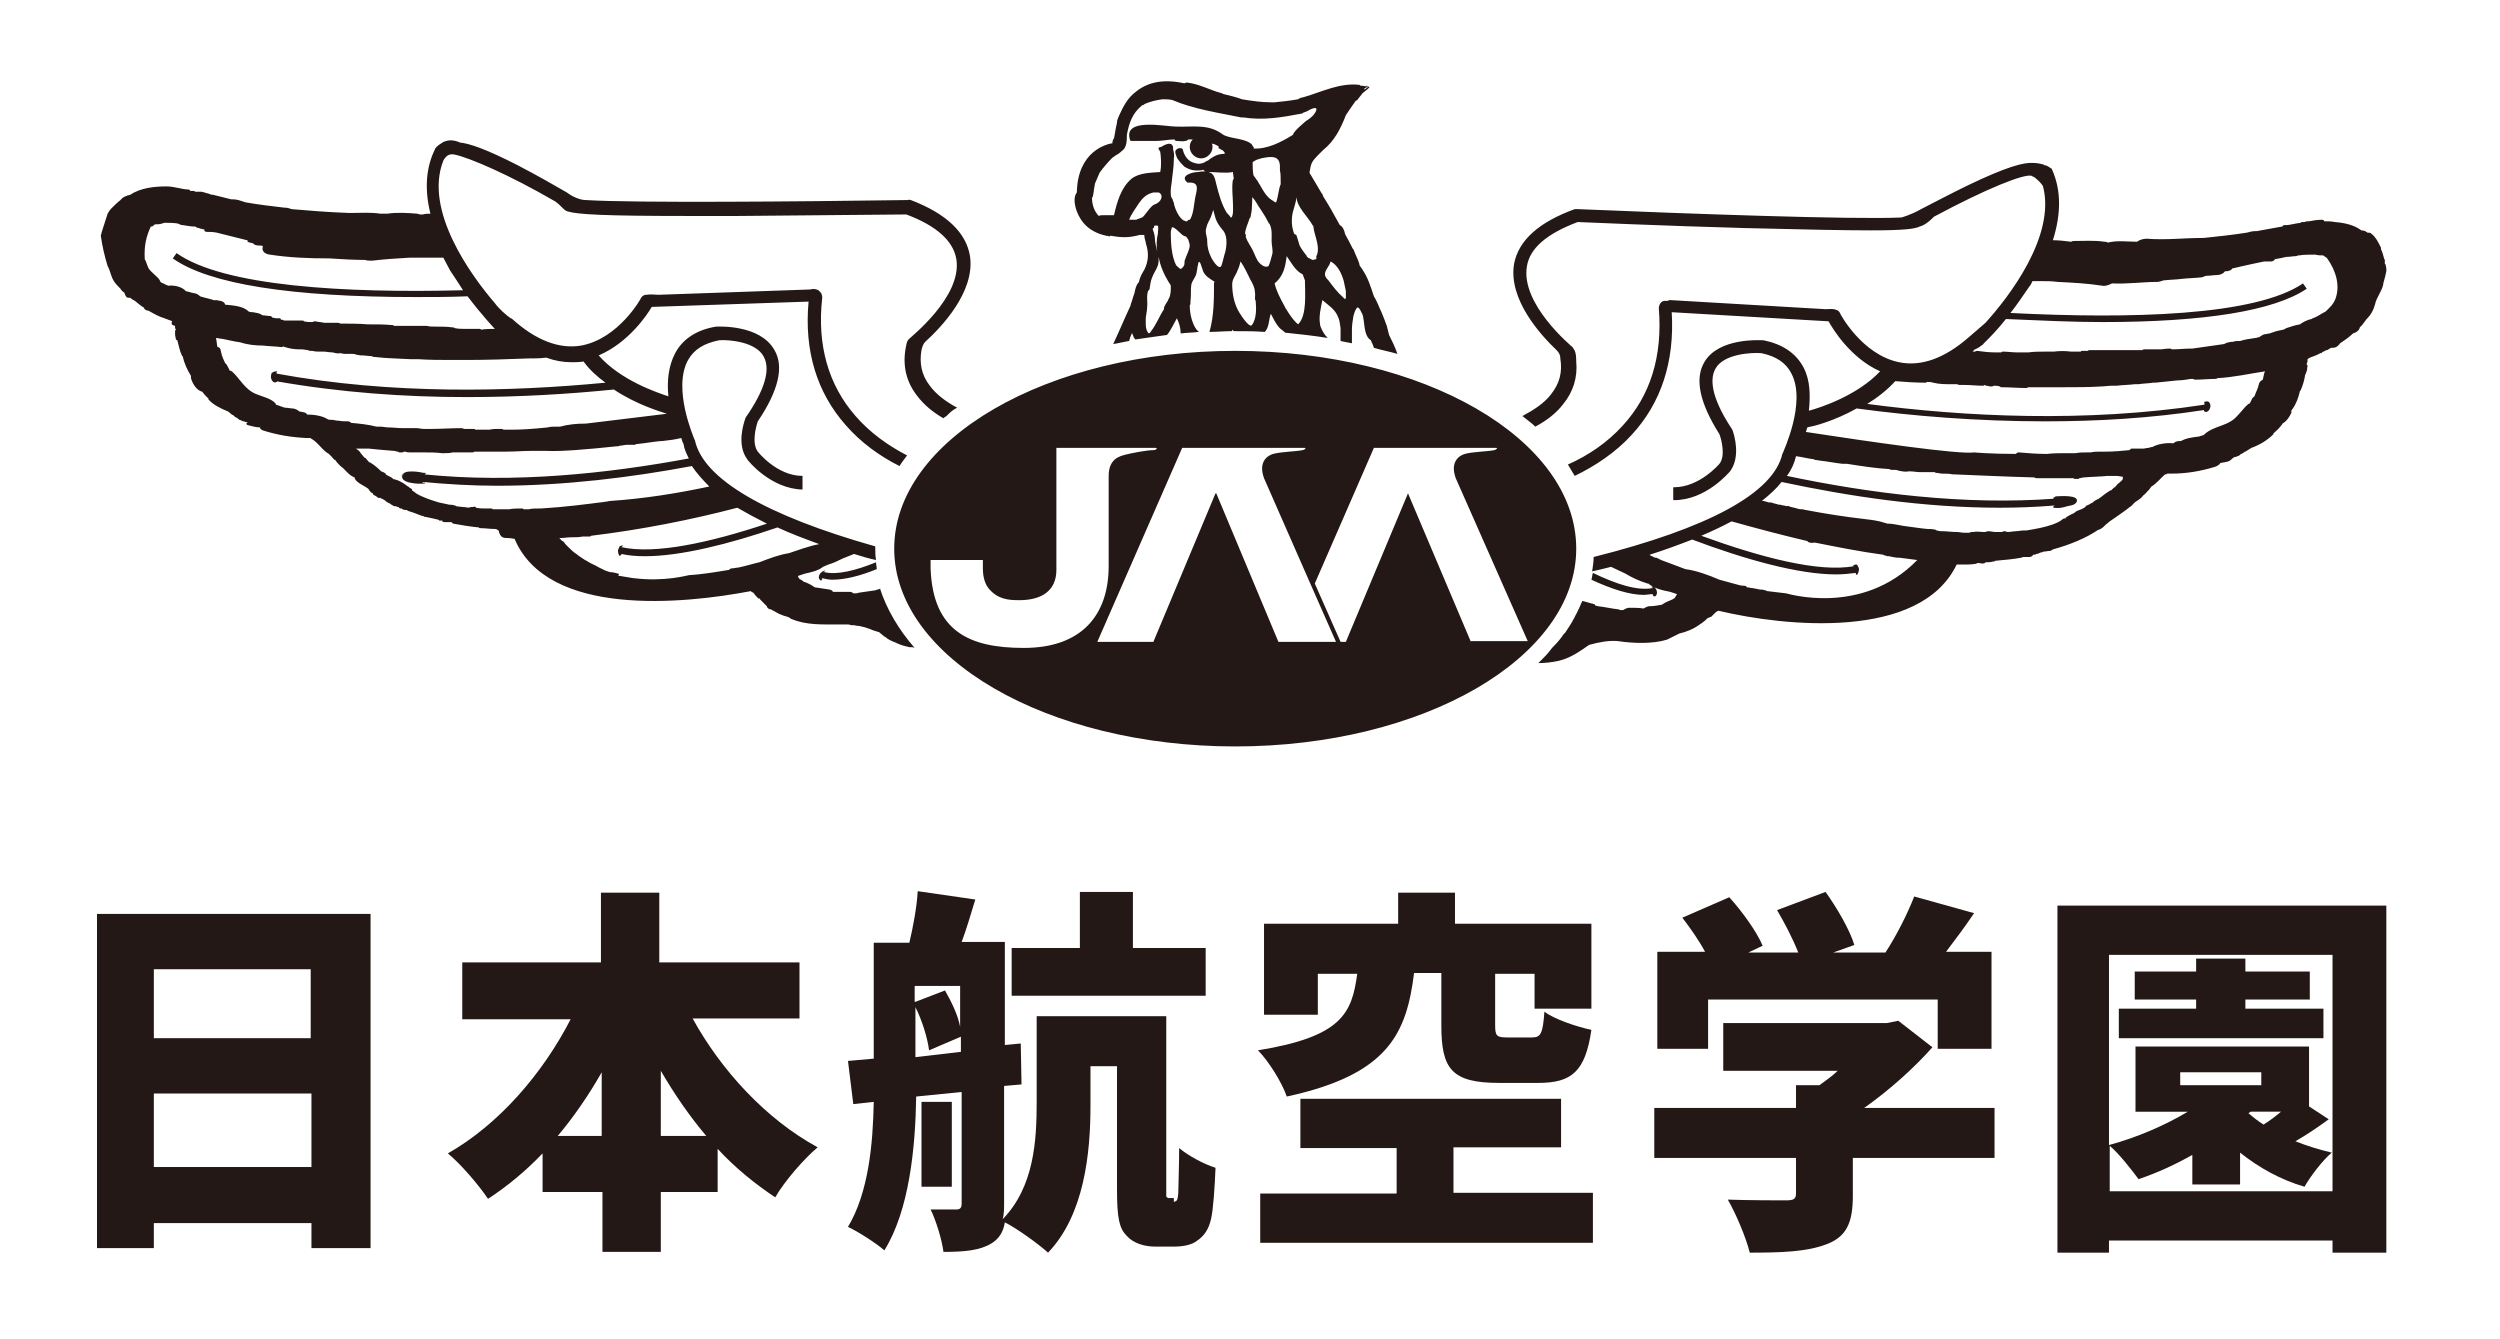 <?xml version="1.0" encoding="utf-8"?>
<!-- Generator: Adobe Illustrator 27.9.0, SVG Export Plug-In . SVG Version: 6.00 Build 0)  -->
<!DOCTYPE svg PUBLIC "-//W3C//DTD SVG 1.1//EN" "http://www.w3.org/Graphics/SVG/1.1/DTD/svg11.dtd">
<svg version="1.1" id="レイヤー_1" xmlns:x="http://ns.adobe.com/Extensibility/1.0/" xmlns:i="http://ns.adobe.com/AdobeIllustrator/10.0/" xmlns:graph="http://ns.adobe.com/Graphs/1.0/"
	 xmlns="http://www.w3.org/2000/svg" xmlns:xlink="http://www.w3.org/1999/xlink" x="0px" y="0px" viewBox="0 0 329.9 176.7"
	 style="enable-background:new 0 0 329.9 176.7;" xml:space="preserve">
<style type="text/css">
	.st0{fill:#231815;}
</style>
<g>
	<g>
		<path class="st0" d="M48.9,120.6v44.1h-7.8v-3.3H20.3v3.3h-7.5v-44.1H48.9z M20.3,127.9v9.1h20.7v-9.1H20.3z M41.1,154v-9.7H20.3
			v9.7H41.1z"/>
		<path class="st0" d="M91.4,134.4c3.8,6.9,9.7,13.3,16.5,17c-1.8,1.5-4.4,4.5-5.6,6.6c-2.7-1.8-5.3-3.9-7.6-6.4v5.7h-7.5v7.9h-7.7
			v-7.9h-7.9v-5.1c-2.2,2.3-4.6,4.3-7.2,6c-1.2-1.8-3.6-4.6-5.3-6c6.7-3.8,12.5-10.5,16.2-17.7H61V127h18.3v-9.2h7.7v9.2h18.5v7.4
			H91.4z M79.4,149.9v-8.4c-1.7,3-3.7,5.9-5.8,8.4H79.4z M93.2,149.9c-2.2-2.6-4.2-5.5-6-8.6v8.6H93.2z"/>
		<path class="st0" d="M154.9,158.6c0.1,0,0.3-0.1,0.4-0.2c0.1-0.2,0.2-0.6,0.2-1.5c0-0.9,0.1-2.9,0.1-5.4c1.2,1,3.2,2.1,4.8,2.6
			c-0.1,2.5-0.3,5.6-0.6,6.8c-0.3,1.3-0.9,2.2-1.8,2.8c-0.7,0.6-2,0.8-3,0.8h-2.6c-1.3,0-2.8-0.4-3.7-1.4c-1-1-1.3-2.3-1.3-6.2
			v-16.2h-3.5v5.2c0,6.2-0.8,14.4-5.6,19.4c-1.2-1.1-4.1-3.2-5.7-4c-0.2,1.3-0.8,2.2-1.8,2.8c-1.5,0.9-3.5,1.1-6.3,1.1
			c-0.2-1.6-1-4.2-1.7-5.6c1.4,0,2.9,0,3.4,0c0.5,0,0.7-0.2,0.7-0.8v-14.7l-6,0.6c-0.1,6.7-0.9,15-4.2,20.3c-1-0.9-3.5-2.5-4.8-3.1
			c2.7-4.5,3.3-10.9,3.4-16.5l-2.7,0.3l-0.7-5.7l3.4-0.3v-15.3h4.7c0.5-2.1,1-4.8,1.1-6.8l7.6,1.1c-0.6,2-1.2,4-1.8,5.6h5.7v13.6
			l2.1-0.2l0.1,5.4l-2.3,0.2v15.4c0,0.8,0,1.6-0.2,2.2c4.2-4.3,4.5-10.5,4.5-15.5v-11.3h17.1v22.1c0,1,0,1.5,0,1.7
			c0.1,0.1,0.2,0.2,0.3,0.2H154.9z M120.8,132.2l3.9-1.5c0.8,1.4,1.7,3.2,2,4.8v-5.4h-6V132.2z M126.8,138.8v-2l-4.2,1.8
			c-0.2-1.6-0.9-3.9-1.8-5.7v6.6L126.8,138.8z M125.6,156.6h-4v-11.2h4V156.6z M159.2,131.4h-25.7v-6.3h9v-7.4h7v7.4h9.6V131.4z"/>
		<path class="st0" d="M186.6,128.4c-1,8-3.4,13.4-16.8,16.3c-0.6-1.8-2.4-4.7-3.8-6.1c11.1-1.8,12.4-4.9,13.1-10.1h-5.2v5.4h-7.1
			v-12h17.7v-4.1h7.5v4.1H210v11.2h-7.5v-4.6h-5.2v6.8c0,1.4,0.2,1.6,1.6,1.6h3.3c1.1,0,1.4-0.5,1.6-3.4c1.3,1,4.3,2,6.2,2.4
			c-0.8,5.5-2.6,7-7,7h-5.2c-6.3,0-7.6-1.9-7.6-7.6v-6.9H186.6z M210.2,157.5v6.5h-43.9v-6.5h18v-6h-12.7V145H206v6.4h-14.2v6H210.2
			z"/>
		<path class="st0" d="M263.3,152.8h-18.8v5c0,3.5-0.8,5.4-3.5,6.4c-2.6,1-6,1.1-10.1,1.1c-0.5-2-1.8-5.1-2.9-7
			c2.8,0.1,6.7,0.1,7.7,0.1s1.3-0.2,1.3-0.9v-4.7h-18.7v-6.6H237v-3h3.1c0.8-0.6,1.7-1.2,2.4-1.9h-15.1V135H249l1.5-0.3l4.5,3.5
			c-2.4,2.7-5.6,5.6-9,8h17.2V152.8z M225.5,138.4h-6.8v-12.8h6.3c-0.8-1.5-2-3.2-3-4.5l6.2-2.7c1.7,1.9,3.6,4.5,4.4,6.4l-1.9,0.9
			h6.6c-0.7-1.8-1.8-3.9-2.8-5.6l6.4-2.4c1.5,2.1,3.2,5,3.8,7l-2.8,1h6.9c1.5-2.3,2.9-5.1,3.8-7.4l7.9,2.2c-1.2,1.8-2.5,3.5-3.7,5.1
			h6v12.8h-7.1v-6.5h-30.3V138.4z"/>
		<path class="st0" d="M314.9,119.5v45.8h-7.1v-1.6h-29.5v1.6h-6.8v-45.8H314.9z M307.8,157.2V126h-29.5v25.1
			c3.7-1,7.4-2.6,10.4-4.4h-6.9v-8.6h22.9v7.9l2.6,1.7c-1.5,1.1-3,2.1-4.4,2.9c1.5,0.6,3.1,1.1,4.8,1.5c-1.2,1-2.8,3.1-3.6,4.5
			c-3.1-0.9-6-2.5-8.5-4.5v4.2h-6.3v-3.9c-2.3,1.3-4.7,2.4-7.1,3.2c-0.8-1.1-2.6-3.4-3.8-4.4v6H307.8z M296.3,133.1h10.3v3.9h-27
			v-3.9h10.2v-1.2h-8.1v-3.7h8.1v-1.7h6.5v1.7h8.5v3.7h-8.5V133.1z M298.4,141.5h-10.7v1.7h10.7V141.5z M296.7,146.9
			c0.6,0.5,1.2,1,2,1.5c0.8-0.5,1.6-1.1,2.3-1.7h-4L296.7,146.9z"/>
	</g>
</g>
<g>
	<g>
		<g>
			<g>
				<path class="st0" d="M314.9,35.8c0-0.2,0-0.3,0-0.3s0-0.2-0.1-0.6c0,0,0,0-0.1-0.1c0-0.1,0-0.1,0-0.2c0-0.1,0-0.2,0-0.3
					c0-0.1-0.1-0.1-0.1-0.2c-0.1-0.4-0.2-0.8-0.4-1.2c0-0.1,0-0.1,0-0.2c0-0.1-0.1-0.1-0.1-0.2c-0.3-0.6-0.6-1.2-1.1-1.6
					c0,0,0,0,0,0l0,0c-0.1,0-0.1-0.1-0.1-0.1c-0.1-0.1-0.3-0.1-0.5-0.1c-0.2-0.2-0.5-0.3-0.8-0.3c-0.9-0.7-2.2-1-3.5-1.1
					c-0.5-0.1-0.9-0.1-1.4-0.1c0-0.1-0.1-0.2-0.3-0.2c-0.6,0-1.2,0.1-1.7,0.2c-0.2,0-0.4,0-0.6,0.1c-0.1,0-0.2,0-0.2,0c0,0,0,0,0,0
					h0c0,0-0.1,0-0.1,0c-0.1,0-0.1,0-0.2,0.1c-0.8,0.1-1.5,0.3-1.8,0.3c-0.4,0-0.6,0-0.6,0.2c0,0-0.1,0-0.1,0
					c-1.1,0.2-2.2,0.4-3.3,0.6c0,0-0.1,0-0.2,0c-0.4,0-0.7,0.1-1.1,0.2c-1.9,0.3-3.8,0.5-5.7,0.7c-0.1,0-0.1,0-0.1,0
					c-2.5,0-4.9,0.3-7.4,0.1c-0.4,0-0.9,0.1-1.3,0.4c-1.2,0-2.6-0.2-3.8,0.1h-0.1c-0.1-0.1-0.3-0.1-0.4-0.1c-1.3-0.2-2.7-0.1-4-0.1
					c-0.1,0-0.2,0-0.4,0.1c-0.8-0.1-1.6-0.2-2.4-0.2c1.1-3.5,1.1-6.6-0.1-9.3c0-0.1-0.1-0.2-0.2-0.2c0,0,0,0,0,0c0,0,0,0,0,0
					c0,0,0,0,0,0c-0.2-0.2-0.6-0.4-0.8-0.4c0,0-0.1,0-0.1-0.1c0,0,0,0,0,0l0,0c0,0-0.1,0-0.1,0c-0.3-0.1-0.9-0.2-1.3-0.2
					c-1.2-0.1-3.5,0.5-8.5,2.9c-2.5,1.2-4.9,2.5-6.3,3.2c0,0,0,0,0,0c-1.4,0.8-2.6,1.1-2.6,1.1c-6.2,0.3-28.4-0.5-42.6-1.1
					c0,0-0.1,0-0.1,0c-0.1,0-0.3,0-0.4,0c-4.7,1.7-7.4,4.1-8,7.2c-0.8,4.7,3.5,9.4,5.6,11.4c0,0,0,0,0,0c0.5,0.5,0.5,0.9,0.5,1.1
					c0.3,1.8-0.1,3.3-1.2,4.7c-0.9,1.2-2.3,2.1-3.8,2.9c0.6,0.5,1.2,0.9,1.7,1.4c1.5-0.8,2.8-1.8,3.7-3c1.3-1.6,1.9-3.5,1.7-5.6l0,0
					c0-0.3,0-1.2-0.3-1.6c0,0,0,0,0,0c-0.1-0.1-0.1-0.2-0.2-0.3c-0.1-0.1-6.9-5.7-6-10.7c0.4-2.4,2.7-4.3,6.7-5.8c0,0,0,0,0,0
					c0.1,0,11.2,0.5,22.2,0.8c7.9,0.2,13.1,0.3,16.5,0.3c4.4,0,5.8-0.2,6.4-0.5l0,0c0.9-0.2,1.9-1.3,1.9-1.3
					c6.9-3.7,11.9-5.7,12.9-5.4c0.1,0.1,0.1,0.1,0.2,0.1c0,0,0,0,0,0c0.4,0.2,1.2,1,1.3,1.3c1.7,6.6-4.6,14.7-7.6,18
					c-0.7,0.6-1.6,1.4-2.2,1.9c0,0,0,0,0,0c-3.2,2.8-6.3,3.9-9.2,3.3c-4.9-1-7.8-6.4-7.8-6.5c-0.1-0.2-0.3-0.4-0.5-0.4l0,0
					c-0.3-0.2-1-0.1-1.4-0.1l-20.5-1.2c-0.1,0-0.2,0-0.3,0.1c-0.1,0-0.2,0-0.4,0c-0.5,0-0.8,0.5-0.8,1c0.5,6.3-1.1,11.5-4.8,15.5
					c-2,2.2-4.5,3.9-7.2,5.1c0.3,0.5,0.6,1,0.9,1.5c2.7-1.3,5.4-3.1,7.5-5.4c3.9-4.2,5.7-9.7,5.3-16.2l20.7,1.2
					c0.5,0.9,2.8,4.8,6.8,6.6c-3,3.2-7.9,4.8-9.4,5.2c0.2-1.9,0.2-4-0.7-5.7c-1-1.9-2.8-3.1-5.3-3.6l-0.1,0c-0.2,0-5.8-0.4-7.7,2.9
					c-1.3,2.2-0.6,5.4,2,9.5c0.3,0.8,0.8,2.9,0,3.9c0,0-2.6,3.1-6,3.1h-0.1l0,1.7h0.1c4.2,0,7.2-3.6,7.4-3.8
					c1.4-1.9,0.6-4.7,0.3-5.5l0,0c-2.4-3.6-3.2-6.4-2.2-8.1c1.1-1.9,4.7-2.1,6-2c2,0.4,3.3,1.3,4,2.7c2,3.8-1.1,10.3-1.1,10.4
					l-0.1,0.2c-1.2,5.2-9.8,9.8-24.9,13.6c0,0.6-0.1,1.2-0.2,1.9c0.9-0.2,1.7-0.4,2.5-0.6c0.6,0.3,1.3,0.6,1.9,0.9
					c0.8,0.5,1.9,1,2.9,1.3c0,0,0,0,0.1,0c0.7,0.6,1.8,0.9,2.9,1.1c0.3,0.1,0.6,0.2,0.9,0.3c0,0,0,0,0,0c-0.1,0.2-0.2,0.3-0.3,0.5
					c-0.1,0.1-0.2,0.1-0.3,0.2c-0.5,0.2-1,0.4-1.4,0.7c-0.6,0.1-1.1,0.2-1.7,0.2c-0.1,0-0.4,0.1-0.7,0.3c-0.6-0.1-1.2-0.1-1.9-0.1
					c-0.2,0-0.5,0.1-0.8,0.3c-0.1,0-0.3,0-0.4,0c-0.1,0-0.1-0.1-0.3-0.1c-0.9-0.1-1.7-0.3-2.6-0.4c-0.1,0-0.3-0.1-0.4-0.1
					c0-0.1-0.1-0.2-0.2-0.2c-0.5-0.1-1-0.3-1.5-0.4c0,0,0,0,0,0c-0.3,0.7-0.6,1.4-1,2.1c0,0.1-0.1,0.2-0.1,0.2
					c-0.3,0.6-0.7,1.2-1.1,1.8c-0.1,0.1-0.1,0.2-0.2,0.2c-0.4,0.6-0.8,1.1-1.3,1.6c-0.2,0.2-0.4,0.4-0.6,0.7
					c-0.3,0.4-0.7,0.8-1.1,1.2c-0.1,0.1-0.3,0.3-0.4,0.4c0.9,0,1.8-0.1,2.7-0.3c1.6-0.4,2.7-1.2,4-2.1c1.4-0.4,2.7-0.6,3.8-0.5
					c2,0.3,4.6,0.4,6.5-0.2c0.2-0.1,0.8-0.4,1.6-0.8c0.9-0.2,1.9-0.6,2.7-1.2c0.1-0.1,0.2-0.1,0.3-0.2c0,0,0,0,0,0
					c0.3-0.2,0.5-0.4,0.7-0.6c0.2-0.1,0.4-0.2,0.5-0.2c0.2-0.2,0.4-0.4,0.6-0.6c0.1-0.1,0.3-0.2,0.4-0.2c8.8,2.1,26.6,3.9,31.4-6.1
					c0.2,0,0.5,0,0.9,0c0.5,0,1,0,1.6-0.1c0.1,0,0.1,0,0.2-0.1c0.1,0,0.2,0,0.3,0c0.4,0.1,0.7,0.1,0.8-0.1c0.3,0,0.7,0,1-0.1
					c0.1,0,0.2,0,0.3-0.1c1.1-0.1,2.3-0.2,3.4-0.4c0.1,0,0.2-0.1,0.3-0.1c0.2,0,0.5,0,0.8,0c0.2,0,0.4-0.1,0.5-0.3c0,0,0,0,0.1,0
					c0.1,0,0.2,0,0.3-0.1c0.2,0,0.4-0.1,0.6-0.2c0.1,0,0.2,0,0.3-0.1c0.3,0,0.6-0.1,0.9-0.1c0.1,0,0.3-0.1,0.4-0.2
					c2.2-0.6,4.4-1.5,6-2.6c0,0,0.1,0,0.1,0c0.2-0.1,0.4-0.2,0.6-0.4c0.1-0.1,0.2-0.2,0.2-0.2c0.2-0.2,0.4-0.3,0.6-0.5
					c0.4-0.3,0.9-0.6,1.3-0.9c0.3-0.2,0.7-0.5,1.1-0.8c0.2-0.2,0.5-0.3,0.7-0.6c0.1-0.1,0.3-0.3,0.5-0.4c0.3-0.2,0.6-0.4,0.8-0.7
					c0.3-0.2,0.5-0.5,0.7-0.7c0,0,0.1,0,0.1-0.1c0.1-0.1,0.2-0.3,0.3-0.4c0.7-0.4,1.2-1.1,1.8-1.6c0.1,0,0.2,0,0.3-0.1
					c0,0,0.1,0,0.1,0c0.1,0,0.3,0,0.4,0c2,0,3.8-0.3,5.8-0.9c0.3-0.1,0.6-0.3,0.7-0.5c0.4-0.1,0.7-0.1,1-0.2
					c0.3-0.1,0.5-0.3,0.7-0.5c0,0,0,0,0,0c0.1,0,0.1-0.1,0.2-0.1c0,0,0.1,0,0.1,0c0.3-0.1,0.6-0.2,0.7-0.4c0,0,0.1,0,0.1,0
					c0.1-0.1,0.2-0.1,0.3-0.2c0,0,0.1,0,0.1-0.1c0,0,0,0,0.1,0c0.3-0.2,0.5-0.3,0.8-0.5c1.1-0.4,2.1-1,2.9-1.8c0,0,0,0,0-0.1
					c0.4-0.4,0.6-0.5,0.9-0.9c0.1-0.1,0.2-0.2,0.3-0.4c0.5-0.3,0.9-0.8,1.2-1.5c0-0.1,0-0.1-0.1-0.1c0.1-0.1,0.1-0.2,0.2-0.3
					c0.5-0.7,0.8-1.5,1-2.4c0,0,0.1-0.1,0.1-0.1c0.3-0.7,0.5-1.4,0.6-2.1c0.1-0.1,0.1-0.1,0.1-0.2c0.2-0.4,0.1-0.4,0.2-0.9
					c0-0.1,0-0.1-0.1-0.2c0-0.1,0-0.1,0-0.2c0.1-0.1,0.1-0.1,0.1-0.2c0-0.1,0-0.2,0-0.3c0.1-0.1,0.2-0.1,0.3-0.2
					c0.3-0.1,1.1-0.4,1.4-0.6c0,0,0,0,0.1,0c0,0,0.1,0,0.1-0.1c0.2-0.1,0.4-0.2,0.6-0.3c0,0,0,0,0.1,0c0.2-0.1,0.3-0.2,0.5-0.3
					c0.1,0,0.1,0,0.2,0c0.5,0,0.8-0.3,1-0.6c0.6-0.4,1.2-0.8,1.7-1.3c0.3-0.1,0.5-0.2,0.7-0.4c0.1-0.1,0.2-0.3,0.2-0.4
					c0.1-0.1,0.2-0.2,0.3-0.3c0.1-0.1,0.2-0.3,0.3-0.4c0.1-0.1,0.2-0.3,0.3-0.4c0,0,0.1-0.1,0.1-0.1c0.5-0.5,0.8-1.1,1-1.8
					c0.2-1,0.9-1.7,1.1-2.7c0-0.1,0-0.1,0-0.1C314.7,36.7,314.8,36.3,314.9,35.8z M235.7,78.3c-0.8-0.1-1.6-0.2-2.5-0.3
					c0,0-0.1,0-0.2-0.1c-0.2,0-0.3-0.1-0.5-0.1c-0.1,0-0.1,0-0.2,0c-0.2,0-0.4-0.1-0.5-0.1c-0.2,0-0.4-0.1-0.6-0.1
					c-0.2,0-0.4-0.1-0.7-0.1c0-0.1-0.1-0.2-0.3-0.2c-0.4,0-0.8-0.1-1.1-0.2c-0.7-0.2-1.5-0.4-2.2-0.6c-1.4-0.6-3-1.2-4.5-1.4
					c-1.1-0.4-2.1-0.8-3.2-1.2c-0.2-0.1-0.4-0.2-0.6-0.3c-0.1,0-0.1,0-0.2,0c-0.2-0.1-0.4-0.2-0.6-0.3c0,0-0.1,0-0.1-0.1
					c1.9-0.6,3.8-1.3,5.6-2c6.9,2.6,14,4.6,19,4.6c0.9,0,1.8-0.1,2.6-0.2c0,0.1,0,0.1,0,0.2c0,0.1,0.2,0,0.2,0
					c0.2-0.3,0.3-0.8,0.1-1c0-0.1-0.1-0.2-0.1-0.2c0,0,0-0.1-0.1-0.1h-0.2c0,0-0.2,0.1-0.2,0.1c-0.1,0-0.1,0.1,0,0.1c0,0,0,0,0.1,0
					c0,0,0,0,0,0c-4.7,0.9-12.5-1.2-20.2-4c1.4-0.6,2.7-1.2,4-1.9c3.2,0.9,6.6,1.8,10,2.6c0.1,0.2,0.5,0.3,1,0.2c3,0.6,6,1.2,9,1.6
					c0.1,0,0.1,0.1,0.2,0.1c0.1,0,0.2,0,0.3,0.1c0.1,0,0.2,0,0.3,0c0.1,0,0.3,0.1,0.5,0.1c0.4,0.1,0.6,0.1,0.9,0.1
					c0.8,0.1,1.5,0.2,2.3,0.3C245.7,81.4,235.8,78.3,235.7,78.3z M279.9,63.5c0,0-0.1,0-0.1,0.1c-0.3,0.2-0.5,0.4-0.7,0.7
					c-0.1,0-0.1,0-0.2,0.1c-0.1,0.1-0.2,0.2-0.3,0.3c0,0-0.1,0-0.1,0c-0.5,0.3-1,0.7-1.4,1c0,0-0.1,0-0.1,0.1
					c-0.2,0.1-0.3,0.1-0.6,0.3c-0.1,0.1-0.2,0.1-0.2,0.2c-0.3,0.1-0.5,0.3-0.8,0.4c-0.1,0-0.2,0.1-0.2,0.2c-0.3,0.2-0.5,0.3-0.8,0.4
					c-0.3,0.1-0.5,0.2-0.7,0.4c-0.7,0.3-1.1,0.6-1.1,0.6l0,0.1c-0.1,0-0.3,0-0.4,0.1c-0.3,0.3-0.8,0.5-1.3,0.7
					c-1.1,0.4-2.3,0.6-3.5,0.8c-0.1,0-0.2,0-0.3,0c-0.1,0-0.1,0-0.2,0c-0.6,0.1-1.2,0.1-1.8,0.2c-0.2,0-0.3,0-0.5-0.1
					c-0.1,0-0.3,0-0.4,0.1c0,0,0,0-0.1,0c-0.3,0-0.6,0-0.8,0c-0.3,0-0.6-0.1-0.9-0.1c-0.1,0-0.2,0-0.4,0.1c0,0-0.1,0-0.1,0
					c0,0-0.1,0-0.2,0c-0.4,0-0.9-0.1-1.3,0c-0.1,0-0.1,0-0.1,0c-0.1,0-0.3,0-0.4,0.1c-0.2,0-0.4,0-0.7,0c-0.3,0-0.7-0.1-1-0.1
					c0,0-0.1,0-0.1,0c-0.6,0-1.2-0.1-1.7-0.1c-0.3,0-0.5,0-0.8-0.1c0,0-0.1,0-0.2-0.1c-0.4-0.1-0.8-0.1-1.1-0.1
					c-1.1-0.1-2.2-0.3-3.1-0.4c-0.7-0.1-1.4-0.3-2-0.3c-0.1,0-0.3,0-0.4-0.1c-0.1,0-0.1,0-0.1,0c-0.8-0.3-1.8-0.4-2.6-0.5
					c-2.6-0.3-5.2-0.7-7.8-1.2c-0.2,0-0.3-0.1-0.5-0.1c0,0-0.1,0-0.1,0c-0.3,0-0.6-0.1-0.9-0.2c-0.2,0-0.3-0.1-0.5-0.1
					c-0.2-0.1-0.4-0.2-0.5-0.1c-0.3-0.1-0.6-0.1-0.9-0.2c0,0-0.1,0-0.2,0c-0.2-0.1-0.4-0.1-0.7-0.2c-0.2-0.1-0.3-0.1-0.6-0.1
					c-0.3-0.1-0.6-0.2-0.9-0.2c1-0.8,1.9-1.6,2.6-2.5c8.9,1.9,18.8,3.4,28.8,3.4c2.4,0,4.9-0.1,7.3-0.3c-0.1,0-0.4,0.2-0.2,0.3
					c0.6,0.1,1.2,0,1.8-0.2c0.4-0.1,0.9-0.1,1.2-0.5c0.6-1.1-2.4-0.8-2.7-0.8c-0.1,0-0.1,0-0.1,0.1c0,0-0.1,0-0.1,0
					c-0.1,0-0.2,0.2-0.1,0.2c0,0,0,0,0.1,0c0,0,0,0,0.1,0c0,0,0,0,0,0c-12,0.9-24.5-0.7-35.4-3c0.6-0.8,1-1.7,1.2-2.6
					c0.8,0.1,1.5,0.3,2.3,0.4c0,0,0,0,0,0c0.1,0,0.1,0,0.2,0.1c0,0,0.1,0,0.1,0c0.2,0,0.5,0.1,0.7,0.1c0.9,0.1,1.9,0.3,2.8,0.4
					c0,0,0.1,0,0.1,0c0.1,0,0.1,0,0.2,0c0,0,0,0,0,0c0.1,0,0.2,0,0.3,0c1.9,0.3,3.8,0.6,5.6,0.7c0.1,0,0.1,0.1,0.3,0.1h0.3
					c0.2,0,0.4,0,0.6,0.1c0.5,0.1,0.9,0.2,1.4,0.1c0,0,0,0,0.1,0c0.5,0,0.9,0.1,1.3,0.1h0.1c0.6,0,1.1,0,1.6,0c0.1,0,0.2,0,0.3,0
					c0,0,0.1,0.1,0.2,0.1c0.3,0,0.5,0.1,0.8,0.1c0.5,0,0.9,0,1.4,0.1c0,0,0,0,0,0c0.1,0,0.1,0,0.2,0c2.6,0.1,6.6,0.3,10.5,0.4
					c0.1,0,0.2,0.1,0.3,0.1c0.2,0,0.3,0,0.4,0c0.7,0,1.3,0,2,0c0,0,0,0,0,0h0.3c0.3,0,0.5,0,0.7,0c0,0,0.1,0,0.1,0h0.1
					c0.2,0,0.3,0,0.5,0c0,0,0,0,0,0c0.3,0,0.4,0,0.6,0h0.2c0.1,0.1,0.2,0.1,0.3,0.1h0.3c0.1,0,0.1,0,0.2-0.1c0.2,0,0.4-0.1,0.6-0.1
					c1.2-0.1,2.2-0.1,3.1-0.2c0.3,0,0.6,0,1,0c0,0,0.1,0,0.2,0c0.3,0,0.5,0.1,0.8,0.1C280.2,63.2,280.1,63.3,279.9,63.5z
					 M298.6,50.1c-0.2,0.1-0.3,0.2-0.4,0.3c0,0,0,0.1-0.1,0.2h0c-0.1,0.6-0.4,1.1-0.6,1.7c-0.1,0.1-0.3,0.2-0.3,0.3
					c-0.1,0.2-0.2,0.4-0.3,0.6c-0.1,0.1-0.2,0.1-0.2,0.1c-0.5,0.4-0.9,1-1.4,1.5c-0.6,0.7-1.2,1-2,1.3c-0.8,0.3-1.8,0.6-2.5,1.3
					c-0.2,0.1-0.4,0.1-0.6,0.2c-0.8,0.1-1.7,0.2-2.4,0.6c-0.1,0-0.1,0-0.2,0c-0.3,0-0.6,0.1-0.8,0.3c-1-0.1-2.1,0.1-2.8,0.5
					c-0.2,0-0.3,0-0.4,0.1c-0.2,0-0.3,0-0.7,0.1c-0.1,0-0.1,0-0.2,0c-0.5,0-0.9,0-1.4,0c-0.1,0-0.2,0.1-0.3,0.2
					c-1,0.1-2.1,0.2-3.2,0.2c-0.2,0-0.3,0-0.5,0c-0.1,0-0.1,0-0.2,0c-0.4,0-0.8,0-1.2,0.1c-0.2,0-0.4,0-0.5,0c0,0,0,0,0,0
					c0,0,0,0,0,0c-0.5,0-1,0-1.5,0.1c-0.2,0-0.3,0-0.5,0c-0.1,0-0.1,0-0.2,0c-0.2,0-0.3,0-0.5,0c-0.9,0-1.7,0-2.6,0.1
					c0,0-0.1,0-0.1,0c-1.2,0-2.4-0.1-3.6-0.2c-0.2,0-0.3,0.1-0.4,0.2c-3.3,0-5.5-0.2-5.5-0.2c-2,0.3-13.7-1.4-22.2-2.7
					c0.1-0.2,0.1-0.4,0.2-0.6l0.4-0.1c0.2,0,3.1-0.7,6.1-2.4c7.4,1,15.9,1.7,24.9,1.7c6.8,0,13.9-0.4,21-1.5c-0.1,0-0.1,0.1,0,0.2
					c0.5,0.3,1-0.6,0.7-1.1c0,0,0,0,0,0c0,0,0,0,0,0v0c0,0,0,0,0,0c-0.1-0.2-0.3-0.3-0.6-0.2c-0.1,0-0.2,0.1-0.1,0.2
					c0,0.1,0,0.1,0,0.2c-15.7,2.4-31.7,1.6-44.5-0.1c1.3-0.8,2.6-1.8,3.7-3c1.3,0.1,2.6,0.2,4,0.2c0.1,0,0.2-0.1,0.2-0.1
					c0.3,0,0.5,0,0.8,0.1c0,0,0,0,0,0c0.8,0.2,1.6,0.2,2.4,0.2c0.3,0,0.6,0,0.8,0c0.1,0.1,0.2,0.1,0.4,0.1c0.2,0,0.3,0,0.5,0
					c0,0,0.1,0,0.1,0c0.8,0,1.5,0.1,2.3,0.1c0.1,0,0.2,0,0.3-0.1c0,0,0,0,0,0c0.1,0,0.1,0.1,0.2,0.1c0.2,0,0.4,0.1,0.6,0.1
					c0.1,0,0.3,0,0.4-0.1c0.3,0,0.5,0,0.8,0.1c0,0,0.1,0.1,0.2,0.1c1.1,0,2.2,0.1,3.2,0.1h0h0.1c0.1,0,0.2-0.1,0.3-0.1
					c0.8,0,1.6,0,2.4,0c0.8,0,1.5,0,2.3,0c0,0,0,0,0,0c1.6,0,3.2,0,4.8-0.1c0.5,0,1-0.1,1.5-0.1c0.1,0,0.1,0,0.3,0
					c0.1,0,0.2,0,0.3,0c0.8-0.1,1.6-0.1,2.4-0.2c0.1,0,0.3,0,0.5,0c0.6-0.1,1.3-0.1,1.9-0.2c0.1,0,0.1,0,0.2,0c0,0,0,0,0.1,0
					c1-0.1,2-0.2,2.9-0.3c0,0,0,0,0,0c0.6,0,1.2-0.1,1.8-0.2c0,0,0,0,0.1,0c0.1,0,0.2,0,0.2,0c0.1,0.1,0.2,0.1,0.4,0.1
					c0.8,0,1.7-0.1,2.5-0.1c0.1,0,0.2,0,0.3-0.1c2.1-0.1,4.3-0.6,6.3-0.9C298.8,49.1,298.7,49.6,298.6,50.1z M290.9,54.1
					C290.9,54.1,290.9,54.1,290.9,54.1L290.9,54.1L290.9,54.1z M305.1,46.9C305.1,46.9,305.1,46.9,305.1,46.9
					C305.1,46.9,305.1,46.9,305.1,46.9C305.1,46.9,305.1,46.9,305.1,46.9z M308.2,39.4c-0.3,0.8-0.8,1.2-1.3,1.7
					c-0.6,0.3-1.1,0.7-1.7,0.9c-0.1,0-0.1,0.1-0.2,0.1c-0.5,0.1-1.1,0.4-1.5,0.7c-0.6,0.1-1.2,0.3-1.8,0.5c-0.2,0.1-0.3,0.2-0.4,0.2
					c-0.5,0.1-1,0.2-1.5,0.4c-0.1,0-0.2,0.1-0.3,0.1c-0.2,0-0.4,0.1-0.6,0.1c-0.2,0-0.5,0.2-0.8,0.4c-0.2,0-0.3,0.1-0.5,0.1
					c-0.7,0.1-1.4,0.2-2,0.4c-0.1,0-0.1,0-0.2,0c-0.2,0-0.5,0-0.7,0.1c-0.4,0-0.9,0.1-1.2,0.3c-1.4,0.2-2.8,0.4-4.2,0.6
					c-0.1,0-0.2,0-0.3,0c-0.7,0-1.5,0.1-2.4,0.1c-0.1-0.1-0.2-0.1-0.4-0.1c-0.4,0-0.8,0.1-1.1,0.1h-0.5c0,0-0.1,0-0.1,0
					c-0.2,0-0.3,0-0.5,0l-1,0c-0.1,0-0.2,0-0.3,0.1c-1.2,0-2.4,0-3.6,0c0,0,0,0,0,0c-1.1,0-2.2,0-3.3,0c-0.1,0-0.2,0-0.3,0.1
					c-0.2,0-0.5,0-0.7,0c-0.1,0-0.2,0-0.2,0.1c-0.4,0-0.9,0-1.3,0c-0.8-0.1-1.5-0.1-2.3,0c0,0-0.1,0-0.1,0c-0.3,0-0.6,0-0.9,0
					c0,0,0,0,0,0c0,0-0.1,0-0.2,0c-0.7,0-1.4,0-2.1,0.1c-0.6,0-1.1,0-1.6,0c-0.6,0-1.2-0.1-1.8-0.1c-0.1,0-0.1,0-0.2,0.1
					c-0.2,0-0.5,0-0.7,0c0,0-0.1,0-0.2,0c-0.8,0-1.5-0.1-2.3-0.2c0,0-0.1,0-0.3,0.1c-0.1,0-0.2,0-0.3,0c0.1-0.1,0.2-0.2,0.3-0.3l0,0
					c0,0,0.4-0.1,1-0.6c0,0,0.1,0,0.1-0.1c0,0,0.2-0.2,0.4-0.4c0,0,0,0,0,0c0,0,0,0,0,0c0.5-0.5,1.5-1.5,2.6-2.9
					c4.6,0.2,8.9,0.4,12.7,0.4c13.6,0,22.7-1.5,27-4.4l-0.5-0.7c-6.3,4.3-22.8,4.7-38.6,3.9c0.8-1,1.6-2.2,2.5-3.5
					c0.2-0.2,0.3-0.5,0.4-0.7c0.4,0,0.9,0,1.3,0c0.7,0,1.3,0,2,0.1c2,0.1,4,0.2,5.9,0.5c0.4,0.1,0.9-0.1,1.3-0.3
					c2,0.1,4.1-0.2,6-0.2c0.2,0,0.5-0.1,0.8-0.2c0.9-0.1,1.7-0.1,2.4-0.2c0.9-0.1,1.7-0.1,2.6-0.2c0.1,0,0.3-0.1,0.6-0.2
					c0.5,0,1-0.1,1.4-0.1c0.5,0,0.9-0.2,1.1-0.5c0,0,0,0,0,0c0.2,0,0.4,0,0.6-0.1c0.2,0,0.3-0.2,0.4-0.3c0,0,0.1,0,0.1,0v0
					c0,0,2.1-0.5,4.1-0.9c0.3,0,0.6,0,0.9,0c0.2,0,0.4-0.1,0.5-0.3c0.6-0.1,1.1-0.2,1.5-0.3c0.5,0,0.9-0.1,1.3-0.1
					c0.1,0,0.2-0.1,0.3-0.1c0,0,0.1,0,0.1,0c0.6-0.1,1.4-0.1,2.1-0.1c0.5,0.1,0.5,0.1,1,0.1c0.1,0,0.1,0,0.2,0.1
					c0.1,0.1,0.2,0.1,0.3,0.2c0,0,0.1,0.1,0.1,0.1C308.3,35.8,308.8,37.7,308.2,39.4z M142.1,27.9c0.5,1.3,1.6,2.9,4.4,3.3l0-0.1
					c0.6,0.1,1.2,0.2,1.9,0.2c0.6,0,1.3-0.1,2-0.3c0.2,0,0.4,0,0.6,0c0,0.3,0.1,0.7,0.2,1c0,0,0,0,0,0.1c0.4,1.2,0.4,2.3-0.2,3.5
					c-0.3,0.5-0.6,1-0.7,1.6c0,0,0,0.1-0.1,0.1c0,0,0,0,0,0c-0.3,0.4-0.4,0.9-0.5,1.4c-0.2,0.5-0.3,1-0.5,1.5c0,0,0,0.1,0,0.1
					c-0.8,1.7-1.5,3.4-2.3,5.1c0.7-0.1,1.4-0.3,2.1-0.4c0.1-0.4,0.2-0.7,0.4-1.1c0,0.1,0,0.2,0.1,0.3c0,0.1,0.1,0.2,0.1,0.3
					c0,0,0,0.1,0.1,0.1c0,0.1,0.1,0.1,0.1,0.2c0,0,0,0,0,0c1.4-0.2,2.7-0.4,4.2-0.6c0.5-0.6,0.9-1.5,1.3-2.2c0.3,0.6,0.5,1.3,0.5,2
					c0.8-0.1,1.6-0.1,2.4-0.2c-0.1-0.1-0.2-0.2-0.3-0.3c-0.6-0.8-0.9-2.1-0.9-3.2c0.1-0.1,0.1-0.3,0.1-0.5c0,0,0-0.1,0-0.1
					c0.1-0.7,0-1.4,0.1-2.1c0.1-0.6,0.6-1,0.7-1.6c0,0,0,0,0,0c0-0.2,0.1-0.4,0.1-0.6c0-0.2,0.1-0.4,0.1-0.5v0c0-0.1,0-0.1,0-0.1
					c0.2-0.8,0.5,0.6,0.6,0.8c0.2,0.8,1,1.2,1.6,1.6c0,0-0.1,0.1-0.1,0.1c0,2.2,0,4.4-0.6,6.5c1,0,1.9-0.1,2.9-0.1
					c0.1,0,0.1-0.1,0.1-0.2c0.1,0.1,0.1,0.1,0.2,0.2c0.1,0,0.2,0,0.3,0c1.3,0,2.5,0,3.8,0.1c0.6-0.6,0.5-1.6,0.8-2.4
					c0.3,0.6,0.6,1.2,1,1.7c0.2,0.3,0.6,0.5,0.9,0.8c1.9,0.2,3.8,0.4,5.6,0.7c-0.4-0.4-0.7-0.9-0.9-1.4c0-0.1-0.1-0.2-0.1-0.3v0
					c0,0,0-0.1,0-0.1c-0.2-1,0.1-2.2,0.3-3.2c0.8,0.7,1.7,1.2,2.1,2.3c0.2,0.4,0.2,0.9,0.3,1.4c0,0.4,0,0.7,0,1c0,0.2,0,0.4,0,0.7
					c0.5,0.1,1,0.2,1.5,0.3c0-0.2,0-0.3,0-0.5c0-0.4,0-0.8,0-1.2c0,0,0-0.1,0-0.1c0,0,0,0,0,0c0-0.6,0.1-1.2,0.2-1.8
					c0.1-0.4,0.2-0.7,0.4-1c0.3-0.5,0.7,0.7,0.8,0.8c0.3,0.9,0.1,2.8,1.1,3.4c0.1,0.3,0.3,0.6,0.4,1c1,0.3,2.1,0.5,3.1,0.8
					c-0.3-0.9-0.7-1.7-1.1-2.5c-0.1-0.4-0.2-0.8-0.3-1.2c0,0,0,0,0,0c-0.2-0.6-0.5-1.3-0.7-1.8c-0.3-0.6-0.6-1.5-1-2.1
					c-0.4-1.2-0.8-2.5-1.5-3.5c-0.1-0.2-0.3-0.4-0.4-0.6c0-0.3-0.3-0.9-0.6-1.6c-0.1-0.2-0.1-0.3-0.2-0.5c0,0,0,0-0.1-0.1
					c-0.3-0.6-0.6-1.2-1-1.9c-0.1-0.5-0.3-1-0.7-1.2c-0.7-1.3-1.5-2.7-2.2-3.8c0-0.1-0.1-0.2-0.1-0.3c0,0,0,0-0.1-0.1
					c-0.8-1.4-1.5-2.5-1.6-2.7c0.2-1.2,0.2-1.4,1.2-2.4c0.2-0.2,0.4-0.4,0.6-0.6c1.5-1.2,2.3-2.8,3-4.6c0.4-0.6,0.8-1.2,1.3-1.9
					c0.1,0,0.2-0.1,0.2-0.1c0.2-0.3,0.5-0.6,0.7-0.9c0.5-0.4,0.9-0.7,0.9-0.8l-0.1-0.1c0,0-0.2,0.2-0.5,0.4c0,0-0.1,0-0.1-0.1
					c0,0,0,0,0,0c0.1,0,0.1-0.1,0.2-0.1c0.2-0.1,0.3-0.2,0.3-0.2l-0.1-0.1c0,0,0,0-0.1,0.1c-0.1,0-0.5-0.1-0.8-0.1
					c0,0-0.1-0.1-0.1-0.1c-2.6-0.3-4.9,0.9-7.3,1.6c-0.1,0-0.3,0.1-0.4,0.1c-0.1,0-0.1,0-0.2,0.1c-0.1,0-0.1,0-0.2,0.1
					c-1.1,0.2-2.1,0.3-3.1,0.4c-0.2,0-0.3,0-0.5,0c-1.3,0-2.6-0.2-3.8-0.4c-0.8-0.3-1.7-0.5-2.5-0.7c0,0-0.1,0-0.1-0.1l-0.1,0
					c-1.5-0.4-2.9-1.2-4.5-1.4c-0.1,0-0.3,0-0.4,0.1c-2.7-0.6-4.8-0.2-6.4,1.1c-1.1,0.8-1.7,2-2.2,3.1c-0.1,0.3-0.3,0.6-0.3,0.9
					c0,0,0,0.1,0,0.1c-0.2,0.8-0.3,1.6-0.4,2.1c-0.1,0-0.1,0-0.1,0.1c0,0.1-0.1,0.2-0.1,0.3c0,0,0,0,0,0c0,0.1,0,0.1,0,0.2
					c0,0,0,0,0,0c-0.7,0.1-4.6,1-4.7,6.5h0C141.7,25.9,141.7,26.8,142.1,27.9z M148.5,42C148.5,42.1,148.5,42.1,148.5,42
					C148.5,42,148.5,42,148.5,42C148.5,42,148.5,42,148.5,42C148.5,42,148.5,42,148.5,42z M175.2,35.3c0.2-0.3,0.3-0.5,0.4-0.8
					c0.9,0.5,1.4,1.5,1.7,2.5c0.1,0.5,0.2,0.9,0.3,1.4c0,0.3,0,0.6,0,0.9c-0.1,0.3-0.2,0.1-0.4-0.1c-0.7-0.6-1.3-1.4-1.9-2.2
					C174.7,36.4,174.7,36.1,175.2,35.3z M151.1,28.3c-0.1,0.1-0.2,0.3-0.4,0.4c-0.3,0.1-0.5,0.2-0.8,0.3c-0.3,0-0.6,0-0.9,0
					c0.3-0.8,0.8-1.4,1.3-2.2c0.5-0.7,1-1.2,1.9-1.4c0,0,0,0,0,0c0,0,0,0,0.1,0h0c0,0,0,0,0,0c0.2,0,0.3,0,0.5,0c0,0,0.1,0,0.1,0
					c0.7,0.3,0.4,1.3-0.6,1.6C151.9,27.2,151.5,27.8,151.1,28.3z M152.8,30.8C152.8,30.9,152.8,30.9,152.8,30.8
					c-0.2,0.8-0.2,1.6-0.1,2.4c-0.1-0.6-0.3-1.2-0.3-1.7c0,0,0,0,0,0c0-0.5-0.2-1-0.3-1.3c0,0,0,0,0,0c0,0,0,0,0,0v0
					c0.1-0.1,0.1-0.1,0.2-0.2c0,0,0-0.1,0-0.1c0,0,0-0.1,0-0.1c0.1,0,0.3-0.1,0.5,0c0.1,0.2,0,0.6,0,0.8
					C152.8,30.5,152.8,30.7,152.8,30.8z M154.5,37.7c0,0.6,0,1.1-0.2,1.6c-0.1,0.1-0.1,0.2-0.2,0.4c-0.2,0.3-0.4,0.6-0.5,0.9
					c0,0.1,0,0.1,0,0.2c-0.6,0.9-1,2-1.7,2.9c-0.1,0.2-0.3,0.4-0.4,0.2c-0.4-0.5-0.3-1.4-0.3-2c0.1-0.6,0.2-1.2,0.2-1.8
					c0-0.6-0.1-1.1,0.1-1.7c0.1-0.1,0.2-0.2,0.2-0.3c0.1-0.5,0.1-0.9,0.3-1.4c0.2-0.6,0.6-1.1,0.8-1.7c0.1-0.3,0.1-0.7,0.1-1.1
					c0.2,1.2,0.7,2.3,1.3,3.3C154.3,37.3,154.4,37.5,154.5,37.7L154.5,37.7z M156.4,34.2c-0.1,0.2-0.1,0.4-0.1,0.6
					c0,0.3-0.3,0.6-0.5,0.7c-0.2-0.1-0.4-0.3-0.6-0.5c-0.6-1.2-0.7-2.9-0.7-4.1c0,0,0-0.1,0-0.1c0-0.2,0-0.4,0.1-0.6
					c0-0.1,0-0.2,0.1-0.2c0.2-0.1,1,0.7,1,0.7c0.2,0.2,0.5,0.5,0.8,0.5c0.1,0.1,0.2,0.3,0.3,0.4c0.1,0.3,0.2,0.6,0.2,0.9
					C156.9,33.1,156.6,33.6,156.4,34.2z M161.7,33.2c-0.2,0.6-0.3,1.2-0.5,1.8c-0.3,0.9-1.4-1-1.4-1.1c-0.3-0.6-0.5-1.3-0.5-2.1
					c0,0,0-0.1,0-0.2c-0.1-0.6-0.3-1-0.1-1.6c0.1-0.5,0.4-0.9,0.6-1.4c0.1-0.3,0.2-0.6,0.3-0.9c0.1,0.4,0.2,0.7,0.3,1.1
					c0.2,0.6,0.5,1,0.9,1.5C162,31,161.9,32.3,161.7,33.2z M162.4,43.6C162.4,43.6,162.4,43.6,162.4,43.6
					C162.4,43.6,162.4,43.6,162.4,43.6C162.4,43.6,162.4,43.6,162.4,43.6z M165.2,42.9c-0.4,0.5-1.9-2-1.9-2.1
					c-0.5-1-0.7-2.2-0.7-3.3c0,0,0,0,0,0c0-0.7,0.5-1.2,0.7-1.8c0.2-0.4,0.3-0.8,0.4-1.2c0.5,0.7,0.9,1.6,1.3,2.4
					c0.3,0.5,0.6,1.1,0.6,1.7c0.1,0.4-0.1,0.8,0.1,1.1h0C165.8,40.8,165.8,42.1,165.2,42.9z M167.4,35.1c-0.3,0.2-0.7,0.1-1.2-0.4
					c-0.4-0.4-0.6-1.1-0.9-1.7c-0.3-0.6-0.7-1.1-0.9-1.7c0-0.1,0-0.3,0-0.4c0,0,0,0-0.1,0c0-0.7,0.4-1.4,0.6-2.1c0,0,0,0,0.1-0.1
					c0.1-0.5,0.2-0.9,0.2-1.4c0-0.1,0.1-1.3,0-1.3c0.5,0.4,0.8,1.2,1.2,1.7c0.4,0.6,0.7,1.1,1,1.7c0,0.1,0.1,0.1,0.1,0.1
					c0,0,0,0,0,0c0.4,0.7,0.3,1.5,0.3,2.3c0,0.6,0.2,1.2,0.1,1.7C167.7,34.2,167.6,34.7,167.4,35.1z M166.2,24.3
					c-0.1-0.1-0.1-0.2-0.2-0.3c0-0.1-0.1-0.2-0.2-0.3c-0.1-0.2-0.3-0.4-0.4-0.6c-0.1-0.6-0.1-1.1-0.1-1.7c0.1-0.1,0.2-0.1,0.3-0.2
					c0.1,0,0.1-0.1,0.2-0.1c0.2-0.1,0.4-0.1,0.6-0.2c1.4-0.3,2.5-0.4,2.5,1.1c0,0.1,0,0.3,0,0.5c0.1,0.3,0.1,1,0.1,1.8
					c-0.3,0.7-0.3,1.6-0.6,2.4c-0.1,0-0.2,0-0.4-0.2C167.2,26.1,166.7,25.2,166.2,24.3z M171.3,42.8
					C171.3,42.8,171.2,42.8,171.3,42.8c-0.7-0.5-1.8-2.3-1.9-2.6c-0.5-0.9-1-1.9-1.2-2.8c1.2-1,1.4-2.2,1.6-3.6
					c0.6,0.9,1.2,2,2.1,2.4c0.1,0.3,0.2,0.5,0.3,0.8C172.2,38.7,172.5,41.6,171.3,42.8z M173.2,29.7
					C173.2,29.8,173.2,29.8,173.2,29.7c0.1,0.1,0,0.1,0.1,0.1c0.1,1.2,0.9,2.6,0.5,3.8c0,0.1-0.1,0.1-0.1,0.2c0,0,0,0.1,0,0.2
					c0,0.1,0,0.1,0,0.2c-0.2,0-0.3,0.1-0.5,0.1c-0.2-0.1-0.4-0.2-0.6-0.3c-0.1-0.1-0.2-0.2-0.2-0.3c0,0,0,0-0.1-0.1
					c-0.3-0.4-0.6-0.8-0.8-1.2c-0.1-0.4-0.3-0.9-0.4-1.3c0-0.1-0.2-0.2-0.3-0.2c-0.4-1-0.4-2-0.2-2.9c0,0,0,0,0,0
					c0.2-0.7,0.4-1.3,0.5-2C171.1,27.3,172.6,28.6,173.2,29.7z M144.5,24.2C144.5,24.2,144.5,24.2,144.5,24.2
					c0.2-0.5,0.4-0.9,0.6-1.4c0.5-0.7,1.1-1.4,1.7-2c0.2-0.1,0.4-0.3,0.6-0.4c0.1,0,0.1-0.1,0.2-0.1c0.1-0.1,0.1-0.1,0.1-0.1
					c0.2-0.1,0.3-0.3,0.5-0.4c0.5-0.5,0.5-1.3,0.5-2c0.3-1.6,0.7-2.8,2-3.9c0,0,0,0,0,0c0.1,0,0.3-0.1,0.4-0.2
					c0.7-0.3,1.5-0.5,2.3-0.6c0.4,0,0.9,0,1.3,0.1c2.8,1.2,6.2,1.7,9.1,2.3c0.1,0,0.2,0,0.3,0c2.6,0.4,5,0,7.6-0.5
					c0.1,0,0.2,0,0.2-0.1c0.3-0.1,0.6-0.2,0.9-0.4c1.6-0.8,0.7,0.6,0.3,0.9c-0.2,0.2-0.5,0.4-0.8,0.6c-0.2,0.2-1.5,1.2-1.7,1.8
					c-1.6,1-3.4,1.9-5.2,1.8c0.1-0.1,0.1-0.1,0-0.2c-0.1-0.1-0.1-0.2-0.2-0.3c0-0.1-0.1-0.1-0.2-0.2c-1-0.7-2.9-0.6-3.7-1.2
					c-1.9-1.4-3.9-0.9-6.2-1c-1.3,0-6.9-1.2-6,1.7c0,0,0,0,0,0c0,0.1,0,0.2,0.3,0.2c1,0,2.1,0,3.2,0c0.8,0,1.6-0.2,2.4-0.2
					c0,0.1,0.1,0.2,0.3,0.2c0.4,0,0.8,0.1,1.1,0c0.2,0,0.3-0.1,0.4-0.2c0.2,0,0.4,0,0.6,0c-0.3,0.3-0.4,0.6-0.4,1
					c0,0.8,0.7,1.5,1.5,1.5c0.8,0,1.5-0.7,1.5-1.5c0-0.2,0-0.3-0.1-0.5c0.1,0.1,0.2,0.1,0.3,0.1c0.2,0.1,0.4,0.2,0.6,0.3
					c0,0,0,0,0,0c0,0,0,0,0,0.1c0,0,0,0.1,0,0.1c0,0,0,0,0,0c0,0,0,0.1,0.1,0.1c0.2,0.1,0.3,0.2,0.4,0.2c0.1,0.1,0.2,0.2,0.3,0.3
					v0.1c0,0,0,0.1,0,0.1c-0.5,0-1,0.1-1.5,0.4c-0.3,0.2-0.5,0.3-0.7,0.5c-0.1,0-0.3,0.1-0.4,0.2c-0.4,0.2-0.8,0.3-1.4,0.1
					c-0.8-0.2-1.3-0.9-1.5-1.7c-0.1-0.5-1.1-0.2-1,0.3c0,0,0,0,0,0c0,0,0,0,0,0c0,0,0,0,0,0.1c0.1,0.3,0.2,0.7,0.4,0.9
					c0.2,0.3,0.5,0.6,0.8,0.9c0.5,0.3,1,0.5,1.6,0.5c0.3,0,0.6,0,0.9-0.1c0.1,0.2,0.4,0.3,0.8,0.3c0.9,0,2.1,0.2,3.1,0
					c0,0.3,0.1,0.6,0.1,0.9c0,0,0,0.1-0.1,0.1c-0.2,1.1,0,2.2,0,3.2c0,0.3,0.1,1.5-0.2,1.8c0,0,0,0,0,0c0,0-0.1,0-0.1,0
					c-0.1-0.2-0.3-0.4-0.5-0.6c-0.7-1.1-1.1-2.6-1.4-3.8c-0.1-0.4-0.2-1.1-0.6-1.4c-0.6-0.4-1.2-0.3-1.8-0.2c-0.8,0-2.5,0.5-1.4,1.4
					c0,0,0.1,0,0.1,0c0,0,0.1,0,0.1,0c1.6-0.1,0.9,1.3,0.8,2.1c-0.1,0.4-0.2,2.2-0.7,2.8c-0.1,0-0.3,0-0.3,0.2h-0.2
					c-0.1,0-0.2-0.1-0.3-0.1c-0.7-0.4-1.2-1.7-1.3-2.3c0-0.1,0-0.2-0.1-0.2c0,0,0,0,0,0c0-0.2-0.1-0.4-0.2-0.5
					c-0.2-0.4-0.1-1.4,0-1.9c0.1-1.1,0.3-2.1,0.3-3.2c0,0,0,0,0-0.1c0.1-0.4,0-0.8-0.1-1.2c0,0,0,0,0-0.1c0,0,0,0,0,0
					c0-0.1,0-0.1,0-0.2c-0.2-0.8-1.1-0.3-1.6,0c-0.2,0-0.4,0.1-0.3,0.3c0.1,0.1,0.1,0.2,0.2,0.3c0.1,0.6,0.2,1.8,0,2.7
					c-1.3,0.1-2.8,0.1-3.8,0.9c-1.4,1.2-1.9,3.1-2.3,4.8c-0.5,0-1,0-1.5,0c-0.2,0-0.3,0-0.5,0.1c-0.6-0.6-0.9-1.5-0.9-2.4
					C144.3,26,144.3,25.1,144.5,24.2z M116.1,77.7c-0.2,0.1-0.4,0.1-0.6,0.2c-0.7,0.1-1.4,0.2-2.1,0.3c-0.1,0-0.3,0.1-0.4,0.1
					c-0.1,0-0.3,0-0.4,0c-0.1-0.1-0.2-0.2-0.5-0.2c-0.7,0-1.4,0-2.2,0c0-0.1-0.1-0.2-0.4-0.3c-0.7-0.1-1.3-0.2-2-0.3h0
					c-0.4-0.3-0.8-0.5-1.3-0.7c0,0,0,0,0,0c0,0-0.1,0-0.1,0c-0.2-0.2-0.4-0.3-0.6-0.4c-0.1-0.1-0.2-0.3-0.2-0.4
					c0.3-0.1,0.6-0.2,0.9-0.3c0.9-0.2,1.8-0.4,2.4-0.9c0.2-0.1,0.5-0.2,0.7-0.3c0.7-0.2,1.3-0.5,1.9-0.8c0.5-0.2,1-0.4,1.5-0.6
					c1,0.3,1.9,0.6,2.9,0.8c-0.1-0.6-0.1-1.1-0.1-1.7c0,0,0-0.1,0-0.1c-14.5-4.1-22.7-8.9-23.8-14l-0.1-0.2c0-0.1-2.9-6.6-0.8-10.4
					c0.8-1.4,2.1-2.2,4.1-2.6c1.3-0.1,4.9,0.2,5.9,2.2c0.9,1.7,0.1,4.4-2.4,8l0,0c-0.3,0.8-1.2,3.6,0.2,5.5c0.1,0.2,3.1,3.9,7.3,4
					l0-1.8c-3.4,0-5.9-3.2-5.9-3.2c-0.8-1.1-0.3-3.1,0-4c2.7-4,3.5-7.2,2.2-9.4c-1.9-3.4-7.4-3.1-7.6-3.1l-0.1,0
					c-2.5,0.4-4.4,1.6-5.4,3.5c-0.9,1.7-1.1,3.7-0.9,5.7l0,0c-1.5-0.5-6.3-2.1-9.2-5.4c4-1.7,6.5-5.5,7-6.4l20.7-0.7
					c-0.6,6.5,1.1,12,4.9,16.3c2,2.3,4.5,4.1,7.1,5.4c0.3-0.5,0.7-1,1-1.4c-2.5-1.3-4.9-3-6.8-5.2c-3.6-4.1-5.1-9.4-4.4-15.6
					c0-0.2,0-0.3-0.1-0.5c0,0,0-0.1-0.1-0.2c0,0,0,0,0,0c-0.1-0.1-0.2-0.2-0.3-0.3c-0.4-0.2-0.7-0.2-1.1-0.1l0,0l-20,0.7
					c-0.3,0-1.1-0.1-1.6,0c-0.1,0-0.1,0-0.2,0c0,0,0,0,0,0l0,0c-0.2,0.1-0.4,0.2-0.5,0.4c0,0.1-3,5.4-7.9,6.3
					c-2.9,0.5-6-0.7-9.1-3.5c0,0-0.1-0.1-0.2-0.1c-0.6-0.4-1.6-1.3-2.1-2c-3.1-3.6-9.4-12.2-6.8-18.8c0.1-0.2,0.3-0.5,0.6-0.7
					c0,0,0,0,0,0c0.2-0.1,0.5-0.2,0.9-0.1c1.9,0.4,7.1,2.6,13.3,6.2c0.4,0.3,0.7,0.6,1,0.9c0.1,0.1,0.3,0.3,0.6,0.4c0,0,0,0,0,0
					c0,0,0,0,0,0c1.3,0.4,4.9,0.6,15.7,0.6c2,0,4.3,0,6.8,0c11-0.1,22.1-0.2,22.2-0.2l0,0c4,1.5,6.2,3.5,6.6,5.9
					c0.8,5-6.2,10.4-6.2,10.5c0,0,0,0,0,0c-0.4,0.3-0.4,0.9-0.5,1.3v0c-0.4,2.3,0.1,4.4,1.5,6.2c0.9,1.2,2.1,2.2,3.5,3
					c0.1-0.1,0.2-0.2,0.4-0.3c0.1-0.1,0.2-0.2,0.3-0.3c0.3-0.3,0.7-0.6,1.1-0.8c-1.5-0.8-2.8-1.8-3.6-2.9c-1.1-1.4-1.4-3-1.1-4.7
					c0.1-0.4,0.2-0.8,0.5-1.1c0,0,0,0,0,0c2.1-1.9,6.6-6.6,5.9-11.3c-0.5-3.1-3.1-5.6-7.8-7.4c-0.1,0-0.3-0.1-0.4,0
					c-0.1,0-0.1,0-0.1,0h0c-14.1,0.2-35.9,0.4-42.4,0c-0.9,0-2-0.6-2.5-1c-1.2-0.7-3.8-2.2-6.5-3.6c-4.1-2.1-6.4-2.9-7.7-3l0.1,0
					c-1.2-0.5-1.8-0.2-2.1-0.1c-0.1,0-0.3,0.2-0.5,0.3c-0.2,0.1-0.5,0.4-0.5,0.4l0,0c-0.1,0.1-0.2,0.2-0.2,0.3
					c-1.2,2.4-1.4,5.3-0.6,8.5c-0.3,0-0.7,0-1,0.1h-0.3c-0.1,0-0.2,0-0.4-0.1c-1.3-0.1-2.7-0.2-4,0c0,0-0.1,0-0.1,0
					c-0.3,0-0.5,0-0.8,0c-1.2-0.2-2.6-0.1-3.8-0.1c-0.1,0-0.2,0-0.3,0c0,0,0,0,0,0c0,0-0.1,0-0.1,0c-2.7-0.1-5.2-0.3-7.5-0.5
					c-0.3-0.1-0.6-0.2-0.9-0.2c0,0,0,0-0.1,0c-1.7-0.2-3.4-0.4-5.1-0.7c0,0,0,0,0,0c-0.6-0.2-1.1-0.4-1.7-0.4c-0.1,0-0.1,0-0.2,0
					c-0.8-0.2-1.6-0.4-2.4-0.6c0,0,0,0-0.1,0c0,0,0,0-0.1,0c-0.4-0.2-0.7-0.2-0.9-0.3c-0.1,0-0.3-0.1-0.4-0.1c-0.1,0-0.2,0-0.2,0
					c0,0-0.1,0-0.2,0c0,0-0.1,0-0.1,0c-0.1,0-0.1,0-0.2,0c0,0-0.1,0-0.1,0c-0.1,0-0.1-0.1-0.2-0.1c-0.1,0-0.2,0-0.3,0
					c-0.1,0-0.1,0-0.2,0c0,0,0,0,0,0c0-0.1-0.1-0.2-0.3-0.2c-0.4,0-0.8-0.1-1.3-0.2c-0.5-0.1-1-0.2-1.5-0.2c0,0-0.1,0-0.1,0
					c-1.5,0-3.4,0.2-4.7,1.1c-0.5,0.1-1,0.3-1.3,0.7c-0.4,0.3-0.8,0.7-1.2,1.1c-0.2,0.2-0.4,0.5-0.5,0.7c-0.3,0.9-0.6,1.9-0.8,2.5
					c0,0,0,0,0,0c0,0,0,0,0,0c0,0.2-0.1,0.3-0.1,0.4c0.2,1.4,0.5,2.7,0.9,4c0,0,0,0,0,0c0.4,0.7,0.4,1.4,0.9,2.1
					c0.2,0.3,0.5,0.6,0.8,0.9c0.1,0.2,0.3,0.4,0.5,0.5c0.1,0.2,0.1,0.4,0.3,0.6c0.1,0.1,0.3,0.1,0.5,0.1c0.2,0.2,0.4,0.3,0.6,0.4
					c0.4,0.3,0.8,0.7,1.2,0.9c0,0.2,0.3,0.4,0.6,0.4c0.7,0.4,1.4,0.8,2.1,1c0.3,0.1,0.5,0.2,0.8,0.3c0.1,0,0.2,0.1,0.2,0.1
					c-0.1,0.3-0.1,0.5,0.4,0.6c0,0,0,0,0,0c0,0,0,0,0,0c0,0.1,0,0.2,0,0.3c0,0,0,0.1,0.1,0.1v0.1c-0.1,0.1-0.1,0.2-0.1,0.3
					c0,0.4,0,0.5,0.1,0.9c0,0.1,0.1,0.2,0.2,0.2c0.2,0.7,0.3,1.4,0.6,2c0,0.1,0.1,0.1,0.1,0.1c0.2,0.9,0.6,1.8,1.1,2.6
					c0,0.1,0,0.2,0,0.3c0.2,0.7,0.7,1.6,1.5,1.8c0.2,0.3,0.5,0.6,0.7,0.8c0,0,0.1,0,0.1,0.1c0,0,0,0.1,0,0.1
					c0.6,0.7,1.6,1.2,2.6,1.6c0.4,0.3,0.4,0.4,0.7,0.5c0,0,0,0,0,0c0,0,0,0,0.1,0.1c0,0,0.1,0.1,0.1,0.1c0,0,0.1,0.1,0.2,0.1
					c0.2,0.1,0.2,0.2,0.3,0.2c0,0,0,0.1,0.1,0.1c0.1,0,0.2,0.1,0.3,0.1c0,0,0.1,0.1,0.2,0.1c0.1,0,0.2,0,0.3,0.1c0.1,0,0.2,0,0.3,0
					v0c-0.2,0.1-0.3,0.3,0,0.4c0.5,0.1,1,0.3,1.6,0.3c0,0.1,0.1,0.3,0.4,0.4c1.9,0.6,3.7,0.9,5.7,1c0.1,0,0.2,0,0.2,0
					c0.1,0,0.3,0,0.4,0c0,0,0,0.1,0.1,0.1c0.9,0.5,1.4,1.5,2.3,2c0.1,0.1,0.2,0.2,0.3,0.3c0,0,0.1,0.1,0.1,0.1
					c0.1,0.1,0.2,0.3,0.4,0.4c0,0,0.1,0,0.1,0.1c0.3,0.4,0.6,0.7,1,1c0.5,0.5,0.9,1,1.5,1.2c0,0,0,0.1,0,0.1c0.2,0.6,1.3,1,1.8,1.4
					c0.2,0.3,0.3,0.5,0.6,0.6c0,0.1,0,0.1,0.1,0.2c0.2,0.1,0.4,0.2,0.6,0.4c0,0,0.1,0,0.2,0c0,0,0,0,0.1,0c0.1,0.1,0.1,0.1,0.2,0.1
					c0,0,0,0,0,0c0.2,0.1,0.3,0.2,0.5,0.3c0,0.1,0,0.1,0.1,0.1c0.1,0.1,0.2,0.1,0.3,0.2c0,0,0,0,0,0c0,0,0,0,0.1,0
					c0.2,0.2,0.3,0.2,0.6,0.4c0,0,0.1,0,0.2,0c0.1,0,0.2,0.1,0.3,0.1c0,0,0,0,0.1,0c0,0,0,0,0,0c0,0.1,0.1,0.1,0.2,0.2
					c0,0,0.1,0,0.1,0h0.1c0,0,0,0,0.1,0.1c0.1,0,0.2,0.1,0.4,0.1h0c0,0,0.1,0,0.1,0c0,0,0.1,0,0.1,0c0,0,0.1,0.1,0.1,0.1
					c0.3,0.1,0.6,0.2,0.9,0.3c0.3,0.1,0.7,0.3,1.1,0.4c0,0,0.1,0,0.1,0c0,0.1,0.1,0.1,0.2,0.1c0.5,0.1,1,0.2,1.4,0.3
					c0.1,0,0.3,0.1,0.4,0.1c0,0.1,0.1,0.1,0.2,0.1c0,0,0.1,0,0.1,0c0.1,0,0.2,0,0.2,0c-0.1,0.1,0,0.2,0.3,0.2c0.3,0,0.6,0,0.9,0
					c0,0.1,0.1,0.1,0.2,0.2c1.1,0.2,2.3,0.4,3.4,0.5c0,0.1,0.1,0.1,0.3,0.1c0.6,0,1.1,0.1,1.7,0.1c0.2,0,0.3,0,0.4,0.1
					c0.1,0,0.1,0.1,0.2,0.1C66,71,66.5,71,67,71c0.4,0,0.7,0.1,0.9,0.1c4.4,10.4,22.3,8.6,31.2,6.9c0,0,0,0,0,0c0,0,0,0,0,0
					c0,0,0,0,0,0c0,0,0,0.1,0.1,0.1c0,0,0,0,0,0c0,0,0.1,0.1,0.2,0.1c0,0,0,0,0,0c0.2,0.3,0.4,0.5,0.6,0.7c0.1,0.1,0.2,0.1,0.3,0.1
					c0,0,0,0,0,0c0,0,0,0,0,0.1c0.3,0.3,0.6,0.6,0.9,0.9c0,0,0,0,0,0.1c0.1,0.1,0.1,0.1,0.2,0.2c0,0,0,0,0,0
					c0.1,0.1,0.2,0.1,0.3,0.1c0.4,0.2,0.7,0.4,1.1,0.6c0,0,0,0,0,0c0.2,0.1,0.3,0.1,0.5,0.2c0.2,0.1,0.4,0.1,0.6,0.2
					c0,0,0.1,0,0.1,0c0,0,0,0,0,0c0.1,0.1,0.2,0.1,0.3,0.2c0,0,0,0,0,0c0.1,0.1,0.2,0.1,0.2,0.1c1.9,0.8,4,0.7,6,0.7
					c0.3,0,0.6,0,0.9,0c0.1,0,0.2,0,0.3,0c0.2,0,0.4,0,0.6,0.1c0.1,0,0.2,0,0.3,0c0.2,0,0.5,0.1,0.7,0.1c0,0,0.1,0,0.1,0
					c0.3,0.1,0.5,0.1,0.8,0.2c0.1,0,0.2,0.1,0.3,0.1c0.2,0.1,0.4,0.1,0.5,0.2c0.1,0,0.2,0.1,0.3,0.1c0.2,0.1,0.4,0.1,0.6,0.2
					c0.1,0,0.1,0,0.2,0.1c0,0,0,0,0,0c0.2,0.2,0.4,0.3,0.6,0.5c0.1,0,0.1,0.1,0.2,0.1c0.2,0.2,0.4,0.3,0.6,0.4c0,0,0,0,0,0
					c0.2,0.1,0.4,0.2,0.7,0.3c0.1,0,0.1,0.1,0.2,0.1c0.2,0.1,0.5,0.2,0.8,0.3c0.3,0.1,0.5,0.1,0.8,0.2c0.1,0,0.1,0,0.2,0
					c0.2,0,0.3,0,0.5,0.1c-2.1-2.4-3.7-5.1-4.6-7.9C116.2,77.7,116.2,77.7,116.1,77.7z M60.1,19.2C60,19.2,60,19.2,60.1,19.2
					L60.1,19.2L60.1,19.2z M57.9,19.7C57.9,19.7,57.9,19.7,57.9,19.7C57.9,19.7,57.9,19.7,57.9,19.7C57.9,19.7,57.9,19.7,57.9,19.7z
					 M28.2,39.6c-0.6-0.2-1.2-0.3-1.8-0.5c-0.1-0.1-0.2-0.2-0.4-0.3c-0.2-0.1-0.4-0.1-0.8-0.2c-0.2-0.1-0.5-0.1-0.7-0.2
					c-0.4-0.5-1.4-0.8-2.3-0.7c-0.3-0.1-0.6-0.3-0.9-0.4c-0.1-0.1-0.1-0.1-0.2-0.2c0,0,0-0.1,0-0.1c-0.4-0.6-1.1-1-1.5-1.6
					c-0.2-0.4-0.3-0.9-0.5-1.2c0,0,0,0,0,0c-0.1-1.8,0.2-3,0.8-4.3c0.1,0,0.2,0,0.3-0.1c0.1-0.1,0.2-0.1,0.2-0.2c0,0,0.1,0,0.1,0
					c0.5,0,0.6,0,1.2-0.2c0,0,0,0,0,0c0.6,0,1.2,0,1.8,0.1c0,0,0.1,0.1,0.2,0.1c0,0,0,0,0.1,0c0,0.1,0.1,0.1,0.3,0.1
					c0.6,0.1,1.1,0.2,1.7,0.2c0,0,0,0,0,0c0,0,0.1,0.1,0.1,0.1c0.6,0.2,0.7,0.2,1.1,0.3c-0.1,0.1,0,0.3,0.3,0.3c0.4,0,0.8,0,1.3,0.1
					c2,0.5,4,1,4,1c0,0,0.1,0,0.1,0c-0.1,0.1-0.1,0.2,0.2,0.3c0.2,0,0.3,0.1,0.5,0.1c0.1,0.2,0.4,0.3,0.8,0.3c0.2,0,0.4,0,0.5,0.1
					c-0.2,0.5,0.1,1,0.9,1.1c2.6,0.4,5.2,0.5,7.9,0.5c1.5,0.1,3.1,0.2,4.7,0.2c0.2,0.1,0.5,0.1,0.9,0.1c1.6-0.2,3.3-0.3,5-0.4
					c0.8,0,1.6,0,2.4,0c0.7,0,1.4,0,2,0c0.3,0.6,0.6,1.1,0.9,1.7c0.6,0.9,1.2,1.8,1.7,2.6c-15.5,0.4-31.6-0.5-37.8-4.9l-0.5,0.7
					c4.8,3.4,15.6,5.1,32.1,5.1c2.2,0,4.4,0,6.8-0.1c1.9,2.5,3.5,4.2,3.6,4.3c0,0,0,0,0.1,0c-0.6,0-1.3,0-1.9,0.1
					c0,0-0.1-0.1-0.2-0.1c-0.3,0-0.6,0-0.8,0c0,0-0.2,0-0.4,0c-0.2,0-0.4,0-0.6,0c-0.5,0-1,0-1.5-0.1c-0.1-0.1-0.1-0.1-0.3-0.1
					c-0.7-0.1-1.4-0.1-2.2-0.1c0,0,0,0-0.1,0c-0.4,0-0.7,0-1.1-0.1c0,0,0,0,0,0C55.8,43,55.1,43,54.4,43c-0.5,0-1,0-1.5,0
					c0,0-0.1,0-0.2,0c-0.2,0-0.5,0-0.7,0c-0.1-0.1-0.1-0.1-0.2-0.1c-1.1-0.1-2.2-0.1-3.3-0.1c0,0,0,0,0,0c-1.2-0.1-2.4-0.1-3.6-0.1
					c0,0-0.1-0.1-0.3-0.1c-0.3,0-0.6,0-0.9,0c-0.2,0-0.3,0-0.5,0c0,0,0,0,0,0c-0.1,0-0.3,0-0.4,0c-0.4-0.1-0.8-0.1-1.2-0.2
					c-0.1,0-0.2,0-0.4,0.1c-0.4,0-0.7,0-1.1-0.1c0-0.1-0.1-0.1-0.3-0.1c-0.2,0-0.4,0-0.7,0c-0.1,0-0.1,0-0.2,0c-0.4,0-0.8,0-1.2,0
					c0,0-0.1,0-0.1,0c0,0-0.1,0-0.1,0c-0.1,0-0.1-0.1-0.2-0.1c-0.1,0-0.1,0-0.2,0C37,42,37,42,36.9,42c-0.2,0-0.3,0-0.5,0
					c-0.2,0-0.3-0.1-0.5-0.1c0-0.1-0.1-0.2-0.3-0.2c-0.3,0-0.7-0.1-1-0.1c-0.3-0.3-0.8-0.3-1.2-0.4c-0.2,0-0.4,0-0.6-0.1
					c0,0,0,0-0.1-0.1c-0.7-0.6-1.9-0.7-3-0.8c0-0.2-0.2-0.4-0.6-0.5c-0.2,0-0.4-0.1-0.7-0.1C28.4,39.7,28.3,39.6,28.2,39.6z
					 M46.3,55.8c0-0.1-0.1-0.1-0.3-0.2c-0.5,0-0.9,0-1.4-0.1c0,0,0,0-0.1,0c0,0,0,0-0.1,0c-0.4-0.1-0.5-0.1-0.7-0.1
					c-0.2,0-0.3,0-0.5-0.1c-0.6-0.4-1.7-0.6-2.7-0.6c0-0.1-0.1-0.2-0.4-0.3c-0.2,0-0.4-0.1-0.6-0.1c-0.2-0.2-0.6-0.4-0.9-0.4
					c-0.3,0-0.6-0.1-1-0.1c-0.4-0.1-0.8-0.3-1.2-0.4c0,0,0,0,0-0.1c-0.5-0.7-1.9-1-2.6-1.3c-1.5-0.6-2.1-2-3.2-3
					c-0.1,0-0.1-0.1-0.3-0.1c-0.1-0.3-0.3-0.6-0.4-0.8c-0.1-0.1-0.1-0.1-0.2-0.2c-0.2-0.4-0.4-0.9-0.5-1.3c0-0.2-0.1-0.3-0.1-0.5
					c-0.1-0.2-0.2-0.3-0.4-0.3c-0.1-0.4-0.1-0.8-0.2-1.2c0.2,0,0.5,0.1,0.7,0.1c0,0,0,0,0,0c0.2,0,0.4,0.1,0.6,0.1
					c0.3,0.1,0.5,0.1,0.9,0.2h0c0.4,0.1,0.7,0.1,1.1,0.2c0.9,0.3,2,0.4,2.9,0.4c0.8,0.1,1.6,0.1,2.4,0.2c0.1,0,0.2,0,0.3-0.1
					c0,0,0,0,0,0c0,0,0.1,0.1,0.2,0.1c0.6,0.2,1.3,0.3,1.9,0.3c0,0,0.1,0,0.2,0c0,0,0,0,0.1,0c0.3,0,0.6,0.1,0.9,0.1
					c0,0.1,0.1,0.1,0.3,0.1l0.1,0c0,0,0.1,0,0.1,0c0.4,0.1,0.7,0.1,0.9,0.1c0,0,0.1,0,0.1,0c0.1,0,0.2,0,0.3,0c0.1,0,0.1,0,0.2,0
					c0.4,0,0.7,0.1,1.1,0.1c0.2,0,0.4,0.1,0.5,0.1c0.2,0,0.3,0.1,0.5,0c0.2,0,0.5,0.1,0.7,0.1c0,0,0.1,0,0.1,0c0.1,0,0.2,0,0.3,0
					c0,0,0,0,0,0c0.2,0,0.3,0,0.5,0c0.2,0,0.4,0,0.6,0.1c0,0,0,0,0,0l0.6,0.1c0,0,0.1,0,0.2,0c0.4,0,0.8,0.1,1.3,0.1
					c0.1,0.1,0.1,0.1,0.3,0.1c1.6,0.2,3.2,0.2,4.8,0.3c0.1,0,0.1,0,0.2,0H55c0.1,0,0.1,0,0.2,0c1.5,0.1,2.9,0.1,4.4,0.1
					c0,0,0,0,0.1,0c0.5,0,0.9,0,1.4,0c0.2,0,0.4,0,0.5,0c2.8,0,5.5-0.1,8.1-0.2c0.8,0,1.6,0,2.3-0.1c0,0,0,0,0,0c0,0,0,0,0.1,0
					c1.1,0.4,2.2,0.6,3.3,0.6c0.5,0,1.1,0,1.6-0.1c0,0,0,0,0,0c0.8,1.1,1.8,2,2.9,2.8c-12.6,1.2-28.2,1.6-43.4-1.2l0,0
					c0-0.1,0-0.1,0-0.2c0.1,0,0.1-0.1,0-0.1c-0.3,0-0.5,0.1-0.6,0.2c0,0,0,0,0,0c0,0,0,0-0.1,0.1c0,0,0,0,0,0.1v0
					c-0.2,0.5,0.2,1.3,0.7,1c0.2-0.1,0-0.2-0.1-0.1c0,0,0,0,0,0c8.5,1.5,17,2.1,25.2,2.1c6.9,0,13.5-0.4,19.4-1c3,2,6.1,2.9,7,3.2
					c-3.4,0.4-7.3,0.9-10.7,1.3c0,0,0,0-0.1,0c-1.1,0-2.2,0.1-3.3,0.4c-0.1,0-0.2,0-0.3,0c-0.1,0-0.2,0-0.3,0c-0.3,0-0.7,0-1,0.1
					c-1.9,0.2-3.5,0.3-4.6,0.3c0,0,0,0-0.1,0c-0.2,0-0.3,0-0.5,0c-0.1,0-0.2,0-0.2,0c-0.1,0-0.2,0-0.2,0c0,0-0.1,0-0.2,0
					c-0.1,0-0.2-0.1-0.3-0.1c-0.1,0-0.3,0-0.4,0c-0.5,0-0.7,0-1.2,0.1c-0.2,0-0.4,0-0.6,0H63c0,0-0.1,0-0.1,0c-0.1,0-0.1,0-0.2,0
					c0-0.1-0.1-0.1-0.3-0.1c-0.5,0-0.8,0-1.2,0c-0.1-0.1-0.2-0.1-0.4-0.1c-1.3,0-2.6,0.1-3.8,0.1c0,0-0.1,0-0.1,0c-0.3,0-0.6,0-1,0
					c-0.3,0-0.6-0.1-0.9-0.1h0c-0.2,0-0.4,0-0.6,0c0,0,0,0,0,0h0c0,0-0.1,0-0.1,0h0c-0.1,0-0.1,0-0.2,0c0,0-0.1,0-0.1,0
					c-0.2,0-0.5,0-0.8,0h0c-0.7,0-1.4-0.1-2-0.1c-0.3,0-0.7-0.1-1-0.1c0,0-0.1,0-0.2,0c-0.1,0-0.2,0-0.3,0
					C48.5,56,47.4,55.9,46.3,55.8z M71.1,67.1c-0.5,0-0.9,0-1.3,0.1c-0.2,0-0.4,0-0.7,0c0,0-0.1-0.1-0.2-0.1h-0.1h0
					c-0.5,0-1.1,0-1.6,0.1c-0.7,0-1.5,0-2.2,0c0-0.1,0-0.1-0.3-0.1c-0.2,0-0.4,0-0.6,0c-0.4,0-0.8,0-1.3-0.1c0-0.1-0.1-0.2-0.4-0.1
					c-0.2,0-0.4,0-0.5,0.1c-0.6-0.1-1.1-0.1-1.7-0.2c0,0-0.1-0.1-0.2-0.1c-0.3-0.1-0.5-0.1-0.7-0.1c-0.5-0.1-0.9-0.2-1.4-0.3
					c-1-0.3-2.2-0.7-3-1.2c0,0-0.1-0.1-0.1-0.1c0,0,0,0,0,0c0,0-0.1,0-0.1-0.1c0,0-0.1,0-0.2-0.1c0,0-0.1,0-0.1-0.1
					c0-0.1,0-0.1-0.1-0.2c-0.1,0-0.1-0.1-0.2-0.1c0,0-0.1-0.1-0.1-0.1c-0.1-0.1-0.2-0.1-0.3-0.2c0,0,0,0,0,0
					c-0.5-0.4-1.2-0.8-1.9-0.9c0,0,0.1-0.1,0-0.1c-0.3-0.2-0.6-0.3-0.9-0.5c0,0,0-0.1,0-0.1c-0.3-0.2-0.3-0.2-0.6-0.3
					c0,0-0.1-0.1-0.1-0.1c0,0,0,0,0,0c-0.4-0.4-0.9-0.8-1.4-1.1c0,0-0.1,0-0.1,0c-0.1-0.2-0.3-0.3-0.4-0.5c0,0-0.1-0.1-0.2-0.1
					c-0.2-0.2-0.3-0.4-0.5-0.6c0,0,0,0,0,0c-0.1-0.2-0.3-0.4-0.5-0.5c0,0-0.1-0.1-0.1-0.1c0.2,0,0.3,0,0.5,0c0.1,0,0.1,0,0.2,0
					c0.3,0,0.7,0,1,0c0.9,0.1,2,0.2,3.3,0.3c0.2,0,0.3,0.1,0.5,0.1c0.1,0,0.1,0.1,0.2,0.1c0.1,0,0.2,0,0.3,0c0.1,0,0.2,0,0.3-0.1
					c0.1,0,0.1,0,0.2,0c0.2,0.1,0.4,0.1,0.7,0.1c0.1,0,0.3,0,0.5,0c0,0,0.1,0,0.1,0c0.3,0,0.4,0,0.7,0h0c0,0,0,0,0,0
					c0.1,0,0.1,0,0.2,0c0.1,0,0.1,0,0.2,0c0,0,0.1,0,0.1,0c0.8,0,1.5,0,2.3,0.1c0.1,0,0.1,0,0.1,0c0,0,0,0,0,0c0.1,0,0.1,0,0.3,0
					c0.3,0,0.7,0,1-0.1c0,0,0,0,0,0c0.4,0,0.9,0,1.3,0c0,0,0,0,0,0c0.4,0,0.9,0,1.3,0c0.1,0,0.2,0,0.3-0.1c0.1,0,0.2,0,0.2,0
					c0.1,0,0.1,0,0.2,0c0.2,0,0.3,0,0.5,0c0,0,0,0,0,0c0.2,0,0.3,0,0.5,0c0,0,0.1,0,0.1,0c0.1,0,0.2,0,0.3,0c0.5,0,1,0,1.4,0
					c0,0,0.1,0,0.1,0c0,0,0,0,0.1,0h0.4c0.1,0,0.1,0,0.2,0c1.3,0,2.5-0.1,3.4-0.1c0.1,0,0.2,0,0.4,0h0.1c0.3,0,0.5,0,0.8,0
					c0,0,0,0,0.1,0c0.4,0,0.6,0,0.7,0c1.9,0.1,5.4-0.2,9.2-0.6c0,0,0,0,0,0c0,0,0,0,0,0c0.2,0,0.4,0,0.5-0.1c0,0,0,0,0.1,0
					c0.3,0,0.5-0.1,0.8-0.1c0.1,0,0.1,0,0.2,0c0.2,0,0.3,0,0.5,0c0,0,0.1,0,0.1,0c0.1,0,0.1,0,0.2,0c0.1,0,0.2,0,0.2-0.1
					c0,0,0,0,0,0c0,0,0,0,0.1,0c1.1-0.1,2.1-0.3,3.2-0.4c0.1,0,0.1,0,0.2,0l0,0c0.9-0.1,1.7-0.2,2.5-0.4c0.1,0.4,0.2,0.6,0.3,0.8
					c0.1,0.7,0.4,1.3,0.7,1.9c-10.8,2-23.1,3.3-34.9,2.1h0c0.1,0,0.3-0.2,0.1-0.2c-0.1,0-0.1,0-0.2,0c0,0,0,0,0,0
					c-0.4-0.1-2.6-0.5-2.8,0.3c-0.4,1.1,2.2,1.2,2.9,1.1c0.1,0,0.2-0.1,0-0.1c-0.1,0-0.2,0-0.3,0c0,0,0,0,0,0h0
					c0.1,0,0.1-0.1,0.1-0.1c3.2,0.3,6.5,0.5,9.8,0.5c8.9,0,17.7-1.1,25.7-2.6c0.6,0.9,1.4,1.8,2.3,2.7c-4.2,0.9-8.6,1.6-13,1.9
					c0,0-0.2,0-0.6,0.1c-0.3,0-0.5,0.1-0.8,0.1c-1.6,0.2-4.5,0.6-7.8,0.8C71.2,67.1,71.2,67.1,71.1,67.1z M53,62.9
					C53,62.9,53,62.9,53,62.9c-0.1-0.1-0.1-0.3,0.3-0.4c0,0,0,0-0.1,0.1c-0.1,0-0.2,0-0.2,0.1c0,0-0.1,0.1-0.1,0.1
					C53,62.8,53,62.8,53,62.9z M104.1,73c-1.3,0.2-2.6,0.7-3.9,1.2c-0.9,0.2-1.8,0.5-2.8,0.7c-0.3,0-0.5,0.1-0.8,0.1
					c-0.2,0-0.3,0.1-0.4,0.2c-1.8,0.3-3.6,0.6-5.3,0.7c-0.1,0-3.2,0.9-7.2,0.4c0,0,0,0-0.1,0c-0.6-0.1-1.2-0.2-1.8-0.3
					c-0.1,0-0.2,0-0.2-0.1c0.1-0.1,0.1-0.2,0-0.2c-0.4-0.1-0.7-0.2-1.1-0.2c-0.3-0.1-0.7-0.2-1-0.4c-0.5-0.2-0.9-0.5-1.4-0.7
					c-0.2-0.1-0.4-0.2-0.7-0.4c-0.1,0-0.1-0.1-0.2-0.1c-0.3-0.2-0.6-0.4-0.9-0.6c0,0-0.1-0.1-0.1-0.1c-0.5-0.3-0.9-0.7-1.3-1.1
					c-0.2-0.2-0.4-0.4-0.5-0.6c0,0-0.1-0.1-0.2-0.1c-0.1-0.1-0.3-0.3-0.4-0.4c0,0,0.1,0,0.1,0c0.5,0,1-0.1,1.5-0.1h0
					c0.5,0,1,0,1.5-0.1c0,0,0.1,0,0.1,0c0.1,0,0.2,0,0.3,0c0.1,0,0.1,0,0.2,0c0.1,0,0.2,0,0.3,0c0.1,0,0.1,0,0.2-0.1
					c6.6-0.8,13.2-2.1,19.3-3.7c1.2,0.7,2.5,1.4,3.9,2.1c-7.5,2.5-14.8,4.1-19.2,3.1c0,0,0,0,0,0c0,0,0,0,0.1-0.1c0,0,0,0,0,0v0
					c0.1,0,0.2-0.1,0.1-0.1c0,0,0,0,0,0c0,0,0,0,0,0c0,0,0,0,0,0c0,0,0,0,0,0c-0.1,0-0.1,0-0.2,0c0,0-0.3,0.1-0.2,0.1c0,0,0,0,0,0
					c-0.1,0-0.1,0.1-0.1,0.2c-0.2,0.2-0.2,0.6,0,1c0,0.1,0.2,0,0.3-0.1c0-0.1,0-0.1,0-0.1c0.9,0.2,1.9,0.3,3.1,0.3
					c4.7,0,11.1-1.6,17.5-3.8c1.7,0.8,3.6,1.5,5.5,2.2C106.6,72.1,105.3,72.6,104.1,73z M163,46.3c-24.8,0-45,11.7-45,26.1
					c0,14.4,20.2,26.1,45,26.1c24.8,0,45-11.7,45-26.1C208,57.9,187.8,46.3,163,46.3z M135.1,85.5c-7.2,0-12-2.2-12.3-10.5
					c0-0.3,0-0.8,0-1.1h6.9l0,1.1c0,1.2,0.3,2.1,0.8,2.7c1.2,1.4,2.6,1.5,4,1.5c2.9,0,4.9-1.2,4.9-4V59.1h5.8c0,0,0.4,0,1.1,0h6.2
					c0.3,0,0.1,0.3-0.3,0.3c-0.9,0-2.9,0.4-3.7,0.6c-0.7,0.2-2.2,0.5-2.2,2.8v11.9C146.3,81.1,142.8,85.5,135.1,85.5z M168.7,84.7
					l-8.2-19.6h-0.1l-8.2,19.6h-7.4L156,59.1h8.7c0,0,0.1,0,0.3,0h7.1c0.3,0,0.2,0.2-0.2,0.3c-1,0.2-2.8,0.2-3.9,0.5
					c-0.7,0.2-2,1-1.2,3.2l6.5,14.8l0,0l3,6.8H168.7z M194.1,84.7l-8.3-19.6l-8.2,19.6h-0.7l-3.4-7.7l7.8-17.9h8.7c0,0,0.1,0,0.3,0
					h7.1c0.3,0,0.1,0.2-0.2,0.3c-1,0.2-2.8,0.2-3.9,0.5c-0.7,0.2-2,1-1.2,3.2l9.5,21.5H194.1z M115.7,75.1c0-0.3-0.1-0.6-0.1-0.9
					c-2.7,1.1-5.2,1.7-6.8,1.3c0,0,0,0-0.1,0c0,0,0,0,0,0l0,0c0,0-0.1,0-0.1,0c0.1,0,0.1-0.1,0.2-0.1c0.1,0,0.2-0.1,0-0.1
					c-0.5,0.1-1.1,0.9-0.5,1.3c0.1,0,0.3-0.1,0.2-0.1c0,0-0.1-0.1-0.1-0.1c0,0,0.1,0,0.1-0.1c0,0,0,0,0,0c0.4,0.1,0.9,0.2,1.3,0.2
					C111.5,76.5,113.5,76,115.7,75.1z M210.2,75.6c-0.1,0.3-0.1,0.6-0.2,0.9c2.6,1.2,5,2,6.9,2c0.4,0,0.8-0.1,1.2-0.1h0
					c0,0,0,0,0,0.1c0,0,0,0.1,0.1,0.1c0,0,0,0,0,0c-0.1,0.1,0.1,0.1,0.2,0.1c0.5-0.3,0.2-1.2-0.3-1.3c-0.1,0-0.3,0.1-0.1,0.1
					c0,0,0.1,0,0.1,0.1C216.1,78,213.3,77.1,210.2,75.6z"/>
			</g>
		</g>
	</g>
</g>
</svg>

